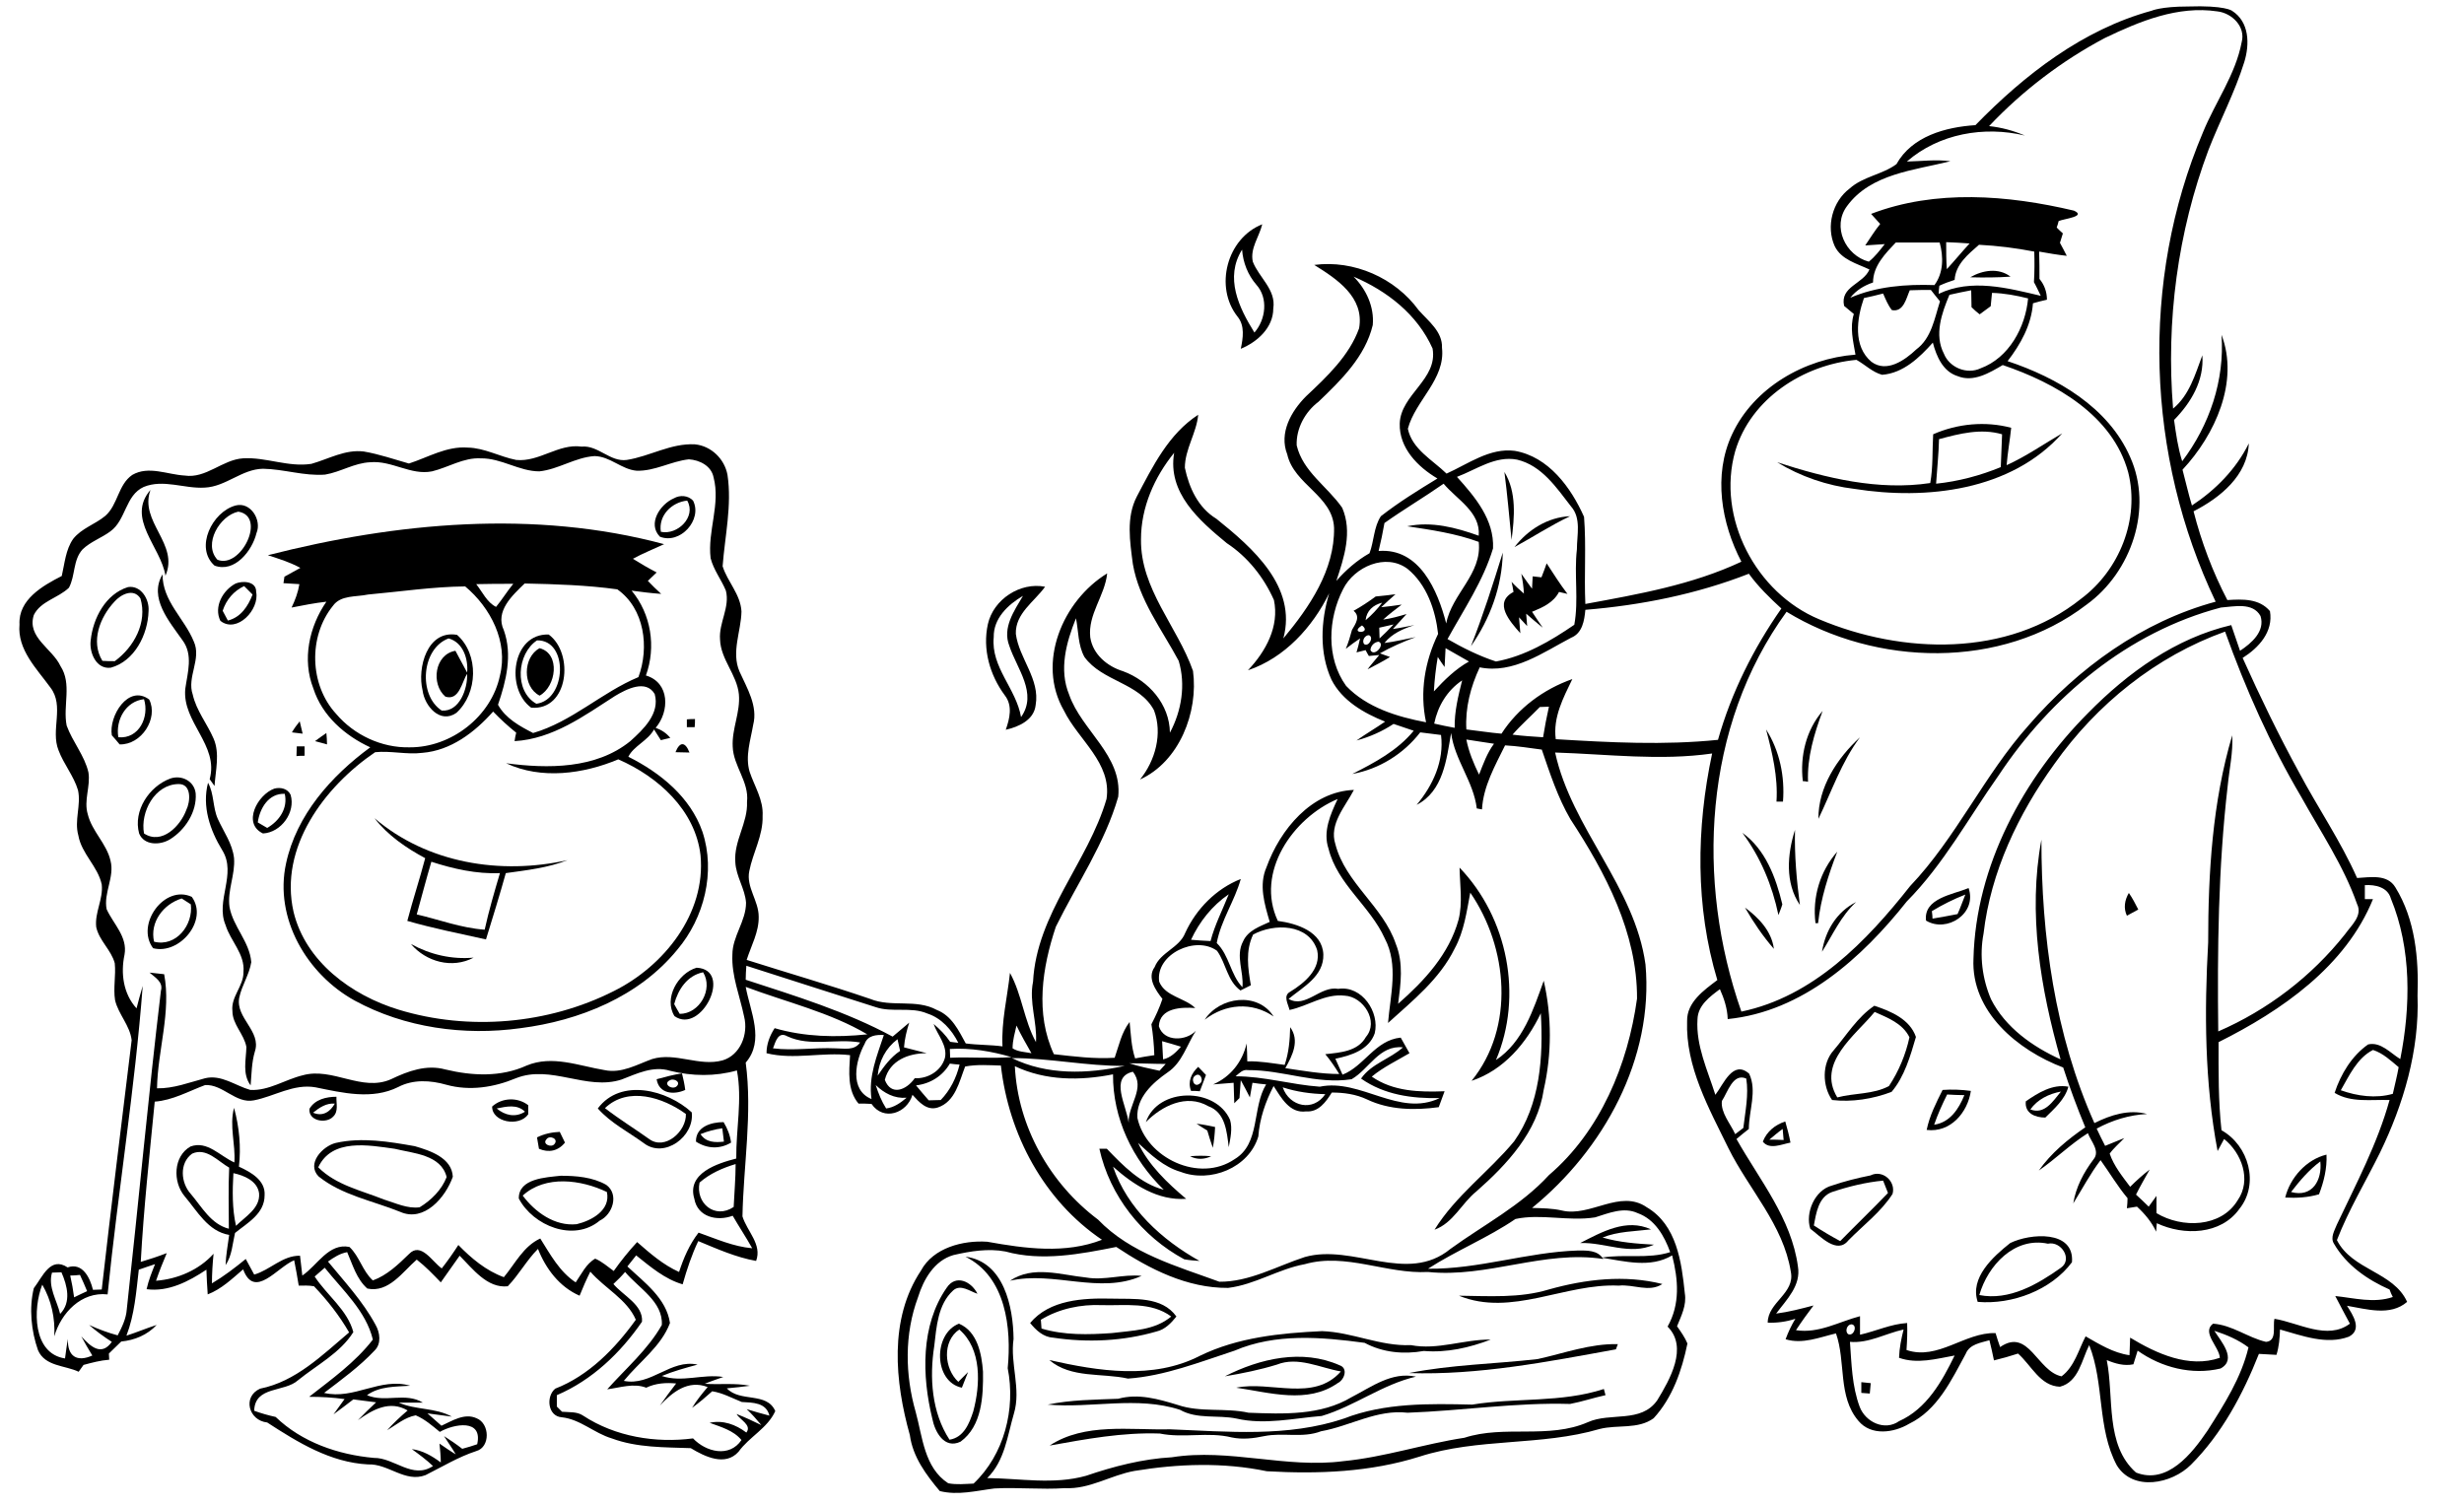 <?xml version="1.0" encoding="utf-8"?>
<!-- Generator: Adobe Illustrator 21.0.2, SVG Export Plug-In . SVG Version: 6.00 Build 0)  -->
<svg version="1.2" baseProfile="tiny" id="Layer_1" xmlns="http://www.w3.org/2000/svg" xmlns:xlink="http://www.w3.org/1999/xlink"
	 x="0px" y="0px" viewBox="0 0 758 463" overflow="scroll" xml:space="preserve">
<path fill="none" d="M44.3,215.1c-5.6,0.7-8.9,6.4-7.9,11.7C42.8,227.4,46,220.5,44.3,215.1z"/>
<path fill="none" d="M292.2,322.7c0,0.7,0.1,2,0.1,2.7c6.3-0.3,12.6,0.3,18.9-0.1C305,323.4,298.6,322.3,292.2,322.7z"/>
<path fill="none" d="M57.4,249.3c1.3-2.7,1.7-8.1-2.4-8c-7.3,0.1-11.8,8.5-10.6,15.2C49.8,260,55.5,254.1,57.4,249.3z"/>
<path fill="none" d="M79.3,253c0.7,0.4,2.2,1.3,2.9,1.7c3.8-2.1,6.4-6,5.3-10.5C82.6,243.9,79.9,248.7,79.3,253z"/>
<path fill="none" d="M55.9,276.3c-5.6,1.8-9.9,7.3-8.5,13.3c6.8,1.8,12.1-5.2,11.3-11.5C58,277.7,56.6,276.8,55.9,276.3z"/>
<path fill="none" d="M73.3,157.4c-5.7,1.3-10.9,10-6.4,14.8C74.1,175.1,82.1,158.7,73.3,157.4z"/>
<path fill="none" d="M43.1,184.1c-2.1-3.2-6-1.2-8,1c-4.4,4.7-7.4,12.2-3.7,18.2c1,0,2.9,0.1,3.8,0.1
	C41.2,199.1,45.4,191.5,43.1,184.1z"/>
<path fill="none" d="M160.9,367.8c3.8,5.1,9.9,9.6,16.6,8.8c4.6-1.1,10.5-4.3,9.4-9.9C178.9,362.9,167.8,361.4,160.9,367.8z"/>
<path fill="none" d="M152.8,341c2.6,2.1,5.7,2.9,8.7,1C159.1,339.5,155.7,340.4,152.8,341z"/>
<path fill="none" d="M211.4,154c-4.8,0.5-8.9,4.6-8.1,9.6C208.5,164.7,214.3,159.1,211.4,154z"/>
<path fill="none" d="M165,216.4c9.3-1.2,9.9-19.6,0.2-19.5C159,201.1,158.1,212.6,165,216.4z M166,199.5c6.5,1.6,5.1,11.8,0,14.6
	C160.7,211.3,160.8,202.2,166,199.5z"/>
<path fill="none" d="M170.6,351.9c1.3-1.6-1.6-2.8-2.5-1.4C166.7,352,169.7,353.2,170.6,351.9z"/>
<path fill="none" d="M225.7,371.3c0.3-4.4,0.7-8.8,0.6-13.2c-4,1.2-7.9,2.9-11.1,5.7C213.8,370.2,219.9,375.3,225.7,371.3z"/>
<path fill="none" d="M186.1,341c4.4,3.4,9.1,6.3,13.6,9.5c5,3.5,11.5-2.4,11.3-7.7C204,337.6,193.2,334.2,186.1,341z"/>
<path fill="none" d="M213.6,368.6c-2.4-7.8,7.1-10.8,12.9-12.4c-0.1-9,1.9-18.1,0.2-27.1c-6.7,1.9-13.9,1.9-20.6,0.1
	c-5.1-1.7-10.1,0.9-14.9,2.7c-10.9,3.5-21.8-4.7-32.5-0.4c-6.8,2.8-14.3,4-21.4,2c-4.9-1.4-10.2-1.7-14.8,0.7
	c-8,4-17.1,1.9-25.4,0.1c-6.7-1.3-12.6,2.7-19,4c-5.7,1-9.5-5-15-4.7c-5.1,1.9-9.9,4.7-15.5,5.1c-1.6,16.4-3.4,32.8-4.3,49.3
	c2.7-0.8,5.3-1.8,8-2.7c-1.1,2.8-2.3,5.6-3.3,8.5c6.6-0.5,13.2-3.2,17.7-8.3c-0.3,3-0.5,6.1-0.5,9.1c3.7-2.1,7.1-4.8,10.4-7.5
	c0.9,1.6,1.7,3.2,2.6,4.8c5-1.4,8.7-5.9,14.1-5.8c0.3,2,0.5,4.1,0.7,6.1c4.6-3.1,8.2-10.1,14.5-8.8c3.1,2.9,4,7.4,7.2,10.3
	c4.4-1.6,7.8-4.9,11.1-8.1c3.7-3.9,7.2,2.5,10.1,4.4c1.8-2.3,3.5-4.7,5.1-7.2c4,4.1,8.5,7.9,14,9.9c3.5-4.2,6-9.5,11.2-11.9
	c3.1,4.9,5.9,10.2,10.9,13.5c1.8-2.6,3.2-5.7,6-7.3c2.1,0.9,3.8,2.5,5.7,3.8c2.2-3.1,4.6-6.1,7.2-8.9c4,3.4,8.1,7,12.9,9.2
	c1.4-4.3,3.2-8.5,6-12.1c5.4,1.8,10.7,4.3,16.5,4.8c-2-3.5-4.2-6.8-6.1-10.3C220.6,375.6,214.6,374.2,213.6,368.6z M222.6,345.3
	c1.2,1.9,2,4,2.3,6.3c-3.5,2.1-7.4,1.9-10.8-0.3C214,346.6,218.9,345.2,222.6,345.3z M72.4,379.4c-0.8,3.3-0.9,6.9-2.9,9.9
	c0.1-3.1,0.6-6.2,1.1-9.3c-6.5-1.1-9.8-7.3-13.7-11.9c-3.7-4.4-3.5-12.3,1.8-15.3c5.2-1.9,9.1,3,13.5,4.9c0.4-5.6-1.6-11.3-0.1-16.8
	c1.6,5.9,2.1,12,1.5,18.1c3.7,1.8,8.1,4.2,7.9,9C81.4,373.5,76.1,376.3,72.4,379.4z M95.2,341.1c1.7-2.9,5.2-3.7,8.3-3.7
	c-0.1,2,0.7,4.6-1,6.1C100.4,345.8,94.8,344.9,95.2,341.1z M123.2,372.7c-8.4-3.4-17.9-5.1-25.1-10.9c-3.9-3.9,1.2-9.3,5.3-10.3
	c8-1.8,16.3-0.4,24.3,1c4.7,1.4,11.4,3.6,11.7,9.4C137.2,368.3,130.6,376,123.2,372.7z M209.9,330.1c0.4,1.7,0.7,3.4,1,5.1
	c-3.5,1.6-8.2,1.3-8.8-3.4C204.6,331.2,207.2,330.6,209.9,330.1z M172.1,348.1c0.4,0.8,1.2,2.5,1.6,3.3c-2.1,2.6-5,3.3-8,1.9
	c-0.2-1.2-0.4-2.4-0.6-3.5C167.3,348.7,169.7,348.2,172.1,348.1z M151.4,340.4c3-2.8,7.8-2.9,11.1-0.4c0,0.7,0,2.1,0,2.8
	C159.7,346.8,151.3,345.2,151.4,340.4z M184.5,375.5c-8,6.6-20.5,1.5-24.9-6.8c-0.1-6.2,8.4-6.4,12.9-7c4.8,0,9.9,0.4,14,2.8
	C190.5,367.4,188.5,373.6,184.5,375.5z M198.1,351.7c-4.8-3.5-10.2-6.2-14.2-10.7c7.1-9.5,21.4-5.8,29,1.2
	C213.8,349.6,204.5,356.5,198.1,351.7z"/>
<path fill="none" d="M281.8,333.9c1.3,1.5,2.5,3.1,3.9,4.6c0.9,0,2.8-0.1,3.7-0.1c2.9-3,4.9-6.8,5.8-10.9c-0.8-0.1-2.3-0.3-3-0.3
	C290,331,286.2,333.4,281.8,333.9z"/>
<path fill="none" d="M225.4,294c0-5.7,4.2-10.3,4.2-16c-0.3-4.4-3.1-8.1-3.3-12.5c-0.4-6.5,3.9-12.1,3.6-18.5c0.6-6.1-4.2-11-4.4-17
	c-0.4-5.5,2.4-10.6,1.9-16.1c-0.6-6.1-5.6-10.7-5.8-16.9c-0.4-5.1,3.1-9.9,1.8-15c-1.4-3.4-3.8-6.4-4.7-10c-1-8.3,3.1-16.6,0.9-24.9
	c-0.7-3.5-4.3-5.3-7.6-5.5c-5.5,0.6-10.5,3.7-16.1,3.5c-4.6-0.4-8.2-4.4-12.9-4.5c-5.9,0.4-11.1,4.1-17,4.7c-6.3,0-11.7-4.1-18-4
	c-5.3-0.3-10,2.8-15,4c-6.6,1.3-12.5-3.4-19-2.8c-4.9,0.2-9.1,3-13.9,3.8c-6.4,0.5-12.7-1.7-19.1-1.8c-6.5,0.1-11.5,5.5-17.9,5.8
	c-6.2,0.4-12.7-2.6-18.8-0.2c-5.8,2.6-5.4,10.3-10.3,13.7c-2.7,2.1-6.1,3.2-8.5,5.5c-3,3.3-2.2,8.1-4.2,11.8
	c-3.3,3.1-8.7,4.1-10.8,8.4c-2.1,6.9,5.7,10.3,8.2,15.7c3.5,5.6,0.7,12.3,1.9,18.3c1.8,5,5.4,9.2,6.7,14.4c0.7,4.3-1.5,8.6-0.2,12.9
	c1.3,5.3,5.7,9,7,14.3c1.3,5-2.2,9.9-1.2,14.9c2,4.6,6.4,8.5,5.5,14c-1.3,5.8-0.4,12.1,3.7,16.5c0.6-2.3,1.2-4.6,1.9-6.9
	c-2.4,31.8-7.6,63.2-10.8,94.9c-8.1-1-14.3,5.7-16.4,12.9c0.4-5.6-0.9-11.1-3.7-15.9c-2.9,7.4-3,21.1,7,22.7c0.3-2,0.5-4,0.9-6
	c-0.2,5.4,2.8,7.2,7.5,5.1c-1.2-2-2.3-3.9-3.4-5.9c2.8,3.1,6.1,6.1,9.4,1.7c-2.5-1.5-4.8-3.2-7-5.2c2.9,1.2,5.8,2.4,8.8,3.2
	c1.3-2.5,2.5-5.1,2.8-8c3.6-32.7,6.5-65.4,10.5-98c0.7-2.7-1.8-4.1-3.5-5.6c1.5,0.2,3,0.3,4.5,0.5c2.2,11.6-1.9,23.4-2.2,35.1
	c5.1,0.1,9.9-1.8,14.8-3.1c5-1.2,9.4,2.3,13.9,3.6c5.7,0.3,10.7-3.2,16.1-4.5c9.1-2.6,18.2,5.2,27.2,1.2c5.1-2.5,10.9-4.7,16.7-3
	c8.2,2,17.1,2.4,25-1.2c7.9-3.3,16.1,0,24,1.4c5.2,1.1,9.9-1.7,14.6-3.4c7.2-2.2,14.5,2.4,21.7,0.4c5.4-1.6,8.1-8,6.7-13.3
	C227.6,306.7,225,300.5,225.4,294z M207.3,153.3c1.9-1.1,4.3-0.9,5.9,0.7c3,5.9-4,13.6-10.2,11.1
	C199.1,161.1,203.1,155.1,207.3,153.3z M211.3,223.7c0-0.6,0-1.8,0-2.4c0.6,0,1.8,0,2.5-0.1c0,0.6,0,1.9,0,2.5
	C213.2,223.7,212,223.7,211.3,223.7z M212,231.4c-1.4,0-2.9,0-4.3-0.1C209.1,228.1,210.8,228.1,212,231.4z M72.5,155.5
	c4.6-1.2,8.1,4.5,6.4,8.5c-1.3,5.4-6.7,12.4-12.9,10C59.8,168.5,65.3,157.4,72.5,155.5z M67.8,191c-2.1-4.3,0.7-9.4,4.7-11.5
	c2.3-0.9,6.4-0.7,6.3,2.6C79.9,187.5,73,195.1,67.8,191z M46.3,150.7c-3.6,9.8,8.9,16.5,4.6,26.4C49.5,168.2,38.6,159.5,46.3,150.7z
	 M34,205.4c-4.4,0.6-6.7-4.7-6.2-8.4c0.7-6.8,4.6-14.3,11.5-16.4c4-0.5,6.6,3.8,6.3,7.4C45.5,195.2,41.4,203.4,34,205.4z M36.8,229
	c-0.8-0.9-1.6-1.8-2.4-2.8c-1-6,5.1-15.8,11.5-11C48.8,221,43.5,229.2,36.8,229z M42.7,256.3c-1.9-7,3.1-14.5,9.6-16.9
	c3.5-1.2,7.3,0.8,7.8,4.6c0.5,5.7-3.1,11.2-7.9,14.1C49.2,260.1,44.3,260.1,42.7,256.3z M47.1,291.7C41.6,284.4,50.6,272,59,276
	C64.2,283.1,55.3,293.8,47.1,291.7z M56.9,212c0.7-5,2.6-10.6-0.9-15c-4-5.7-10.4-13.1-6.1-20.2c0,8.2,6.7,13.5,9.6,20.6
	c2.5,5.4-2.2,10.9-0.3,16.4c1.1,4.9,4.4,9,6.4,13.5c2,4.6,0.7,9.8,0.3,14.6c-0.5-0.7-1-1.4-1.5-2.1C67.4,229.2,56,222.2,56.9,212z
	 M78.3,323.5c-0.9,3.4-1,6.9-1.3,10.4c-2.6-3.5-1.4-7.8-1.3-11.8c-0.7-4-4.3-6.9-4.3-11.1c-0.4-4.4,3.5-7.7,3.4-12
	c0.5-5.5-4-9.5-5.5-14.4c-3.1-7.5,3.5-15.7-1-23c-3.9-6.2-6.3-13.5-4.4-20.8c1.9,3.5,1.4,7.6,3,11.1c1.8,4,4.5,7.6,5,12.1
	c0.4,5.1-2.1,9.9-1.4,15c1.1,6.1,6.2,10.7,6.7,17c-0.6,3.8-2.9,7.1-3.7,10.9C72.4,313.2,80.5,317.2,78.3,323.5z M80.9,256.4
	c-6.5-3.1-1.6-12,3.5-13.8c1.9-0.5,4.1,0,5,1.9C91,249.9,86.5,256.1,80.9,256.4z M160,316.4c-17.3,2.4-35.6-0.1-51-8.5
	c-14.7-8.1-24.8-25.3-21.1-42.2c3.3-14.9,13.9-27,25.9-35.7c-7.8-3.6-14.8-9.8-17.5-18.1c-3.5-8.9-1.3-19,4-26.7
	c-3.6,0.4-7.2,1.1-10.7,1.8c1.1-2.3,2-4.7,2.4-7.2c-1.6-0.1-3.3-0.2-4.9-0.3c0.1-0.5,0.2-1.5,0.3-2c1.7-0.9,3.3-1.8,4.9-2.7
	c-3.2-1.7-6.6-2.8-10-3.9c39.6-10.1,82-14.1,121.9-3.4c-3.2,1.5-6.5,2.8-9.6,4.5c2.3,1.5,4.8,2.9,7.3,4.2c-0.9,0.9-1.8,1.7-2.7,2.6
	c1.4,1.3,2.8,2.6,4.1,4c-3.1-0.3-6.1-0.6-9.1-1c6,7.2,7.6,17.3,4.4,26.1c7.3,2.1,7.2,11,3,16.1c1.8,0.6,3.4,1.6,4.5,3.1
	c-0.7,0.2-2.2,0.5-2.9,0.7c-0.7-1.1-1.4-2.2-2.1-3.3c-1.9,3.5-6.3,5.1-7.9,8.4c9.8,4.9,19.1,12.4,22.8,23.1
	c4.1,12.4,0.6,26.6-7.8,36.4C196.5,306.7,178.1,314.1,160,316.4z M89.8,225.3c0.8-1.2,1.6-2.3,2.4-3.5c0.3,1.3,0.6,2.5,0.9,3.8
	C92.2,225.5,90.6,225.4,89.8,225.3z M93.7,229.6c0,1,0,1.9,0,2.9c-0.6,0-1.9,0-2.5,0c0-1,0.1-2,0.1-3
	C91.9,229.6,93.1,229.6,93.7,229.6z M96.9,228c1.2-0.9,2.3-1.7,3.5-2.5c0,0.9,0.1,2.6,0.2,3.5C99.3,228.7,98.1,228.4,96.9,228z
	 M207.5,312.5c-3.4-5.4,1-13.2,6.8-14.9C225.7,298.3,215.7,318.4,207.5,312.5z"/>
<path fill="none" d="M155,193.8c2.8,7.6,0.8,15.6-1.8,22.9c2.3,4.2,6.6,6.7,10.8,8.7c12-3.5,21.1-12.5,32.4-17.3
	c3.5-9.1,2-21.1-6.5-27c-9.4-1.3-19-1.6-28.5-1.8C157.7,183.1,152.2,188,155,193.8z M168.8,195.3c7.9,5.7,6.1,23.4-5.4,22.5
	C155.4,211.9,157.5,194.8,168.8,195.3z"/>
<path fill="none" d="M264.6,320.7c-7.4-1.3-15.3,1.4-22.4-1.9c-2.9-1.6-3.6,1.6-4.4,3.7c6.4,0.7,12.8-0.4,19.2,0
	C259.7,322.5,262.8,323.3,264.6,320.7z"/>
<path fill="none" d="M266,321.1c-2.8,5.2-4.8,14.2,2.1,17c-1-7,1.7-13.3,3.9-19.8C269.6,318.2,266.9,318.5,266,321.1z"/>
<path fill="none" d="M208.3,334c0.9-1.4-1.3-2.2-2.3-1.6C203.6,333.5,207.2,335.7,208.3,334z"/>
<path fill="none" d="M269.4,333.8c0.8,2.5,1.8,4.9,3.2,7.2c2.4-0.3,4.4-1.8,6.3-3.3C275.2,338.1,272,336.3,269.4,333.8z"/>
<path fill="none" d="M290.5,325.4c0.8-3.8-2.3-7-3.5-10.4c2,1.6,3.7,3.4,5.1,5.5c0.6,0.1,1.9,0.2,2.5,0.3c-1.9-4-5.1-7.6-9.5-9
	c-5.1-2.1-10.8-0.1-16-2c-13.2-4.2-26.4-8.5-39.7-12.7c-0.1,1.4-0.1,2.9-0.2,4.3c15.3,5.1,31,9.8,45.2,17.5c1.8-1.4,3.4-2.8,5.1-4.3
	c-0.8,2.5-1.4,5-1.6,7.6c2.4,0.5,4.7,1.1,7,1.8c-5.6,0-11.5,2.1-12.9,8.2c2,5,6.7,3.2,9-0.4C285.3,332,289.4,329.5,290.5,325.4z"/>
<path fill="none" d="M276.9,323.3c-0.3-1.2-0.5-2.4-0.8-3.6c-3.6,2.7-5.8,6.7-6.2,11.2C271.9,328,274,325.2,276.9,323.3z"/>
<path fill="none" d="M135.9,218.6c5.5,0.4,8-6.7,7.8-11.3c-1.7,2.5-2.5,8.4-6.7,7c-4.5-3.8-3.3-13,3.1-14.1c1.2,2.2,2.4,4.4,3.6,6.7
	c0.4-4.1-1.2-9.3-5.7-10.5C129.6,199.5,128.6,213.9,135.9,218.6z"/>
<path fill="none" d="M126,229.8c12.8,0.2,25.2-9.4,27.8-22.1c2.6-10.3-2.9-20.9-10.7-27.4c-10,0.1-20,1.6-29.9,2.5
	c-3.6,0.8-8.3,0.1-10.8,3.5c-7.7,9.4-7.3,24.2,1,33.2C108.9,226.1,117.4,230.1,126,229.8z M140.6,195.3c6.8,6.1,6.4,18-0.2,24
	c-5,3.5-9.8-2.1-10.4-6.9C128.3,205.5,131.4,193.6,140.6,195.3z"/>
<path fill="none" d="M152.6,186.7c1.9-2.3,3.5-4.8,5.3-7.1c-3.8,0.1-7.6,0.1-11.4,0.1C148.4,182.1,149.8,185.3,152.6,186.7z"/>
<path fill="none" d="M132.6,265.1c-1.6,5.4-3,10.8-4.5,16.2c7,1.7,13.8,4.2,20.9,4.7c1.3-5.9,3-11.6,4.6-17.4
	C146.5,268.9,139.4,267.3,132.6,265.1z"/>
<path fill="none" d="M207.4,308.9c0.4,0.8,1.3,2.2,1.7,3c6.1,0,10.4-7.6,7.2-12.8C211.4,300.1,208.6,304.4,207.4,308.9z"/>
<path fill="none" d="M215.5,263c-1.5-13.9-13.1-24.2-25.3-29.5c-10.7,4.6-23.7,6.4-34.5,1.2c12.9,1.8,27.6,1.9,38.2-6.8
	c4-3.6,9.2-8.5,7.5-14.5c-2.8-4.6-8.8-1.5-12.2,0.6c-9.6,6-19.2,13.2-30.9,13.9c0.2-0.9,0.4-1.7,0.5-2.6c-2.5-2-4.9-4.2-7.1-6.5
	c-5.6,6.4-13,12-21.8,12.7c-4.8,0.7-9.7-0.6-14.5-0.2c-15.6,10.6-29.7,29.2-25.1,49.1c3.6,15.4,17.9,25.7,32.3,30.1
	c21.6,6.6,46,4.6,66.2-5.7C204.3,297.2,217.2,281,215.5,263z M126.4,290.4c5.9,3.3,12.5,4.8,19.3,4.2
	C139.1,298.1,131.2,295.9,126.4,290.4z M155.6,268.7c-1.9,6.9-4,13.7-6.1,20.4c-8.1-1.9-16.2-3.4-24.2-5.7
	c1.8-6.5,3.9-12.8,5.5-19.3c-5.9-3.1-11.5-7-15.6-12.3c16.3,13.8,38.8,17.4,59.4,13C168.5,267.1,162,267.8,155.6,268.7z"/>
<path fill="none" d="M68.5,187.9c0.4,0.7,1.2,2.2,1.6,3c4-0.9,6.2-4.4,7.6-8c-0.9-0.9-1.8-1.8-2.6-2.6
	C71.8,181.8,69.6,184.5,68.5,187.9z"/>
<path fill="none" d="M587.4,89.4c-1.2,2.4-1.9,6.8-5.5,6.1c-1.1-1.6-1.9-3.4-2.7-5.1c-2,0.5-3.9,0.9-5.9,1.4
	c-2.2,6.3-3.3,14.8,2.3,19.6c4.7,3.5,10.3-0.5,13.8-3.8c4.6-3.5,5.5-9.5,7.2-14.7c-1-1.2-1.9-2.3-2.8-3.5
	C591.7,89.3,589.6,89.4,587.4,89.4z"/>
<path fill="none" d="M559.6,190.5c25.6,10.9,58,11.8,80.6-6.3c11.8-8.8,18.1-24.5,14.5-38.9c-4.9-17.6-22.4-27.5-38.6-33
	c-4.1,2.5-9,5.4-13.9,3.4c-4.5-1.4-6.5-6.1-7.6-10.3c-4,4.6-9.1,9.4-15.6,9.9c-3-0.9-5.2-3.2-7.9-4.6c-16.3,1.6-32.5,11.9-37.3,28.1
	C528,159.3,540.2,182.4,559.6,190.5z M593.8,148.6c0.9-4.9,0.7-10,0.9-15c7.5-3.3,16-4.1,24-2c-0.4,3.8-1.1,7.6-1.4,11.5
	c6-2.7,11.4-6.5,17.1-9.8c-15.7,17.7-41.8,20.6-64,17.1c-8.4-1-16.5-3.8-23.8-8.2C561.7,147.1,577.9,151,593.8,148.6z"/>
<path fill="none" d="M615.9,133.6c-6.5-1.9-13.1-0.2-19.4,1.5c-0.1,4.6-0.6,9.1-0.9,13.7c6.8-0.7,13.5-2.5,19.9-5.1
	C615.6,140.3,615.8,137,615.9,133.6z"/>
<path fill="none" d="M459.2,168.7c-3,10.1-9,18.8-14,27.9c4.7,2.7,9.7,5.2,14.9,6.9c8.8-1.7,16.8-6.3,24.1-11.3
	c1.4-7.6-0.1-15.5,0.8-23.2c0-4.4,1.4-9.6-1.8-13.2c-4.4-5.8-9-12.6-16.6-14.4c-6.7-1.3-12.5,3.1-18.5,5.2
	C453.7,152.8,459.6,159.8,459.2,168.7z M482.9,158.8c-5.9,2.8-11.4,6.4-17.1,9.5C470,163,476.1,159.1,482.9,158.8z M465,166.1
	c-0.7-7-1.3-14-2.2-20.9C466.6,151.4,465.9,159.1,465,166.1z M465.7,182.2c-0.2-0.8-0.5-2.3-0.6-3.1c1.2,1.3,2.4,2.4,3.8,3.6
	c-0.2-2-0.4-4.1-0.8-6.1c1,1.6,2.2,3.1,3.3,4.6c0-1,0.2-2.9,0.2-3.8c0.7,0.1,2,0.2,2.7,0.3c0.5-1.4,1-2.8,1.6-4.3
	c2,3.2,4.1,6.4,6.4,9.4c-0.9-0.2-1.7-0.4-2.6-0.6c-1.6,3.3-5.1,4.8-8.3,6.1c1.1,1.6,2.2,3.2,3.3,4.9c-1.8-1.4-3.4-2.9-5.1-4.3
	c0.1,1,0.2,2.9,0.3,3.8c-0.8-0.9-1.7-1.8-2.5-2.7c0.2,1.6,0.3,3.3,0.5,5C464.6,191.3,459.4,185.5,465.7,182.2z M452.5,198.8
	c3.8-9.4,6.8-19.1,9.8-28.8C462.1,180.3,458.4,190.4,452.5,198.8z"/>
<path fill="none" d="M444.8,199.3c-0.1,1.9-0.2,3.8-0.3,5.8c-0.5-0.8-1.5-2.3-2.1-3.1c-0.6,3.5-1.1,7.1-1.2,10.6
	c3.2-3.5,6.7-6.8,10.9-9.3C449.6,202,447.2,200.7,444.8,199.3z"/>
<path fill="none" d="M424.1,169.5c12.6-0.9,18.3,12.2,20.8,22.3c1.7-9.1,11.1-15.3,10-25.1c-7-2.7-14.5-3.7-22-4.8
	c7.5-1.6,14.9,0.4,22,2.9c0.6-7.3-6.7-11.1-10.8-16c-5.9,4.2-12.2,7.9-18.2,12.1C425.4,163.7,424.8,166.6,424.1,169.5z"/>
<path fill="none" d="M447.5,223.9c-0.1-5,1.1-9.8,2.3-14.6c-4.6,3.1-7.5,7.9-8.6,13.3C443.3,223.1,445.4,223.5,447.5,223.9z"/>
<path fill="none" d="M609.3,113.4c8.7-3.2,13.9-12.6,14.6-21.5c-3.7-0.9-7.4-1.6-11.1-1.7c-0.1,1.4-0.3,2.7-0.4,4.1
	c-1.1,0.8-2.3,1.6-3.4,2.5c-0.8-0.8-1.6-1.5-2.5-2.2c0-1.7-0.1-3.4-0.1-5.2c-2.3,0.5-4.5,0.9-6.7,1.4c-2.4,5.7-4.7,12.3-1.7,18.2
	C599.7,113.2,605.1,115.4,609.3,113.4z"/>
<path fill="none" d="M310.5,198.6c-2.2-5.6,1.5-10.8,4.2-15.4c-4.6,2.7-9.1,6.9-9,12.7c-0.9,9.3,6.9,15.8,8.4,24.5
	C319.3,213.2,312.8,205.6,310.5,198.6z"/>
<path fill="none" d="M386.5,87.5c-2.6-3-4.1-6.8-4.4-10.8c-5.4,8.6-1,17.8,3.8,25.4C389.3,98.2,390.2,91.7,386.5,87.5z"/>
<path fill="none" d="M595.1,87.6c2.8-3.8,2.8-8.7,1.6-13.1c-4.5,0-9,0-13.5,0c-3.3,3.5-7.1,7.2-7,12.3c-2.7,0.9-5.2,2.4-7,4.7
	C577.3,88.1,586.3,87.4,595.1,87.6z"/>
<path fill="none" d="M598.7,74.5c0,2.8,0.1,5.5,0.2,8.3c2.4-2.6,4.6-5.3,7-7.9C603.5,74.8,601,74.6,598.7,74.5z"/>
<path fill="none" d="M424.1,197.4c-1.3,0.2-2.5,1.3-2.5,2.6C422.7,202.3,426.3,198.2,424.1,197.4z"/>
<path fill="none" d="M596.4,90.3c9.9-4.8,21.2-1.7,31.4,0.6c-0.7-1.4-1.4-2.9-2.1-4.2c0.2-3.1,0.3-6.2,0.1-9.4
	c-5.6-1.1-11.3-1.8-17-2.1c-3.3,3-7.2,6-7.5,10.8c-1.6,0.5-3.1,1.1-4.7,1.7C596.5,88.4,596.4,89.7,596.4,90.3z M618.5,85.1
	c-4.1,0.2-8.3,0.3-12.4,0.2C609.8,83.1,614.7,82.3,618.5,85.1z"/>
<path fill="none" d="M222.7,351.2c-0.1-1.4-0.3-2.7-0.5-4.1c-2.3,0.3-4.6,1-6.7,1.8C217.2,351.5,220,351.5,222.7,351.2z"/>
<path fill="none" d="M121.4,353.3c-7.9-1-19.3-3.3-23.5,5.7c5.4,5.5,13.2,7.2,20.2,9.9c3.6,1.2,7.2,2.9,11,2.4
	c3.6-2.2,6.9-5.4,8.4-9.4C135.8,355.1,127.1,354.7,121.4,353.3z"/>
<path fill="none" d="M188.8,395c2.9,3.6,9.2,6.4,8.8,11.6c-6.6,9.6-15.4,18-26.2,22.6c0,1.2,0,2.3,0,3.5c0.4,0.4,1.2,1.2,1.6,1.6
	c2.2,0.3,4.6,0,6.5,1.2c9.8,6.5,22.2,8.5,33.8,7c4,4.2,11.2,6,14.9,0.5c-2.5-3-6.3-4-9.8-5.3c4.2-0.9,8.1,0.5,11.3,3
	c1.9-2.3-2-3.9-3-5.7c2.6,1,5.1,2.2,7.6,3.4c-1.4-1.7-2.9-3.3-4.5-4.9c2.3,0.8,4.6,1.5,7,2c-1-4.1-5.2-4-8.5-4.2
	c-3-1.2-5.8-2.8-9.1-3.3c-2,1.8-4,3.5-6.2,5.1c1.4-2.3,3.1-4.3,4.8-6.4c-6-2.3-10.9,1.5-14.7,5.7c1.6-2.3,3.3-4.6,5-6.8
	c-3.1-0.3-6.3-0.1-9.2,1.3c-3.9-1.6-8.1,0-12,0.5c5.7-6.5,12.6-12.3,16.8-19.8c0.4-7.2-7.2-11.3-11.2-16.3
	C191.3,392.5,190.1,393.8,188.8,395z"/>
<path fill="none" d="M18.9,391.4c-0.7,0-2.2,0.1-2.9,0.1c-1.3,4.4,1.5,8.5,2.5,12.7C22,400.6,20.7,395.5,18.9,391.4z"/>
<path fill="none" d="M96.9,392.8c3.7,5.8,10.1,10.3,11.9,17.1c-4,6.5-11.2,10.1-17,14.8c-4.2,3.9-13.3,1.8-13.5,9.4
	c2.2,0.7,4.4,1.4,6.6,1.9c8,7.8,19.2,11.5,30.2,12.6c6.4-0.1,11.9,6.7,18.2,2.5c-2-1.9-4.3-3.6-6.5-5.2c3.4,0.4,6.2,2.2,8.9,4.1
	c0-2-0.2-3.9-0.4-5.8c1.6,1.2,3.3,2.3,5,3.3c-1.1-1.9-2.4-3.8-3.6-5.6c1.9,1.2,3.8,2.5,5.6,3.9c1.5-0.5,3.1-0.9,4.6-1.4
	c1.8-7.9-7.1-6.4-11.5-3.8c-2.3-1.9-4.6-4-7.4-5.1c-3.3,0.6-5.9,2.9-8.8,4.6c2-2.2,4.1-4.2,6.3-6.1c-5.5-3.2-10.7-0.2-15.3,3
	c1.8-2,3.6-3.8,5.6-5.5c-2.3-0.3-4.7-0.6-7-0.9c-2,1.6-4.1,3.1-6.1,4.6c1.1-1.6,2.3-3.2,3.4-4.7c-3.6-0.5-7.3-0.7-10.9-0.7
	c6.9-5.4,14.2-10.6,19.6-17.6c-2.1-8.8-9.3-15.1-14.7-22C98.9,391,97.9,391.9,96.9,392.8z"/>
<path fill="none" d="M59.1,354.8c-4,2.9-3.5,9.1-0.4,12.4c3.5,4,6.2,9.3,11.7,10.7c0-6.3-0.3-12.6,0.1-18.8
	C67,357.2,63.4,352.8,59.1,354.8z"/>
<path fill="none" d="M103.1,339.5c-2.6-0.2-4.8,1.2-6.7,2.8C99.3,343.6,101.6,342,103.1,339.5z"/>
<path fill="none" d="M71.8,360.9c-0.3,5.4-0.3,10.9,0.8,16.2c2.8-2.8,7.5-5.4,7-9.9C79.2,363.4,75.1,361.6,71.8,360.9z"/>
<path fill="none" d="M438.7,222.1c-2-9.3-0.3-18.7,3.7-27.2c-0.8-7.3-3.6-15.2-9.4-20c-6.7-5-16.3-0.6-19.8,6.2
	c-4.6,9.1-5.3,21.2,0.9,29.7C420.5,217.6,429.8,220.4,438.7,222.1z M416,193.9c1.1-1.8,2.7-4.1,0.5-5.9c2.4-1.3,4.6-2.8,6.8-4.4
	c2-0.2,4.1-0.4,6.1-0.7c-1.5,1.3-3,2.6-4.4,4c2.1-0.2,4.2-0.5,6.3-0.8c-2,1.4-3.9,2.9-5.7,4.6c2.5-0.3,4.8-1,7.2-1.7
	c-1.4,1.5-2.8,3-4.2,4.6c2.2-0.3,4.4-0.8,6.6-1.2c-3.4,1.2-6.8,2.6-9.2,5.5c3.2-0.4,6.4-1.2,9.6-1.8c-3.8,1.4-7.5,2.9-11,5
	c0.8,0.3,2.3,0.8,3.1,1.1c-2.3,1.3-4.6,2.6-6.9,3.8c1.2-1.5,2.4-2.9,3.6-4.4c-0.8,0.1-2.4,0.2-3.2,0.3c-0.3-0.5-0.7-1.4-1-1.8
	c-0.9,0.2-1.9,0.5-2.8,0.7c0.4-1.4,0.8-2.8,1.2-4.2c-1.5,1-3,2.1-4.4,3.2C414.9,197.8,415.5,195.8,416,193.9z"/>
<path fill="none" d="M419.6,198.1c1.4,1.1,3.2-2.1,1.5-2.7C419.9,195.4,418.9,197,419.6,198.1z"/>
<path fill="none" d="M419,192.4C414.7,195.1,422.3,195,419,192.4L419,192.4z"/>
<path fill="none" d="M425.2,185.4c-2.7,0.7-4.8,2.5-5.1,5.4C422,189.2,423.7,187.4,425.2,185.4z"/>
<path fill="none" d="M312.7,315.5c-0.5,2.3-1.2,4.6-1.2,7c1.7,1.1,3.8,1.2,5.8,1.5C315.7,321.2,314.1,318.3,312.7,315.5z"/>
<path fill="none" d="M424.4,196.4c1.5-1.4,2.9-2.9,4.3-4.3c-1.5,0.3-2.9,0.7-4.4,1C424.3,193.9,424.4,195.6,424.4,196.4z"/>
<path fill="none" d="M26.9,397.2c-0.7-1.7-1.5-3.4-2.2-5c-1,0.1-2,0.2-3,0.2c0.4,2.2,0.8,4.5,1.2,6.7
	C24.2,398.5,25.5,397.9,26.9,397.2z"/>
<path fill="none" d="M411,178.6c3-3.3,6.3-6.4,10.2-8.5c1.3-3.7,1.3-8.1,3.5-11.4c5.5-4.3,11.5-7.9,17.4-11.6
	c-6.1-3.6-11.8-9.3-11.6-16.9c0.3-9,11.8-13.6,10.1-23.1c-4.7-10.5-14-17.6-24.3-22.1c3.9,3.9,6.5,9.3,5.9,14.9
	c-2.2,9.7-9.8,16.9-16.7,23.6c-4.1,3.1-6.9,8.2-6.7,13.4c2,8.1,9.4,12.6,13.9,19.2C416.1,163.5,413.4,171.4,411,178.6z"/>
<path fill="none" d="M720.1,335.4c5.1,1.8,10.7,2.7,16,1.1c0.5-2.7,1.2-5.4,1.8-8.2c-2.4-2-4.8-4.3-7.9-5.3
	C725.2,325.5,722.7,330.9,720.1,335.4z"/>
<path fill="none" d="M632,235c-11.1,15.4-19.6,33.2-21.8,52.2c-1.2,6.8-0.4,13.9,2.3,20.2c4.4,8.7,12.7,14.6,21.4,18.5
	c-6.1-21.9-10.1-45-5.9-67.6c-0.1,29.8,4,59.9,16.2,87.3c5-2.6,10.6-4.3,16.2-2.8c-5.5,0.3-10.7,1.9-15.5,4.5
	c0.8,1.8,1.7,3.5,2.6,5.3c2-0.9,3.9-1.7,5.9-2.4c-1.5,1.6-3.2,3-4.5,4.8c1.3,3.8,3.9,7,6.3,10.2c1.9-1.9,3.8-3.7,6-5.3
	c-1.4,2.6-2.9,5.1-4.2,7.7c1.3,1.2,2.6,2.5,3.9,3.7c0.8-1.1,1.5-2.2,2.4-3.3c0,1.8,0,3.6,0,5.3c7.9,4.7,19.9,4.5,25-4
	c4.3-6.2,1.3-14.4-4.2-18.8c-0.7,1.2-1.3,2.5-2,3.7c-4-21.1-4.1-42.8-2.9-64.2c0-21.4,1.3-43.1,7.4-63.7c0.3,5.2-0.8,10.4-1.4,15.6
	c-2.9,25-3.2,50.3-2.9,75.5c15.2-6.6,28.7-16.9,39-29.9c1.9-2.7,5.5-5.6,3.7-9.3c-4.1-11.8-11.1-22.2-17.2-33
	c-9.5-16.1-17.1-33.2-23.5-50.8C663.2,201.9,644.9,216.6,632,235z M654.3,281.7c-1-2.4-0.7-4.8,0.7-7c1,1.7,2,3.4,2.9,5.1
	C656.9,280.3,655.2,281.3,654.3,281.7z"/>
<path fill="none" d="M612.1,38.8c3.8,0.4,7.5,1.4,11,2.9c-12.6-3-26.5-0.6-36.3,8c4.5,0,8.9-0.6,13.4-0.1
	c-11.1,2.9-24.4,3.9-31.8,13.8c-4.6,6.3-0.4,15.2,6.7,17.1c2-1.5,3.4-3.5,4.9-5.4c-2,0.1-4,0.2-6,0.4c1.5-2.2,2.9-4.5,4.6-6.6
	c-0.9-1-1.9-2.1-2.8-3.1c19.8-7.7,42.1-5.9,62.4-1c4,1.8-3,2.5-4.7,3.2c-0.1,0.5-0.5,1.5-0.6,2c0.6,0.6,1.3,1.2,1.9,1.8
	c-0.3,1-0.6,1.9-0.9,2.9c0.7,1.3,1.4,2.7,2.1,4c-2.9-0.3-5.7-0.8-8.5-1.3c0.1,2.8,0.1,5.6,0.1,8.4c1.5,1.8,2.2,4,2.3,6.4
	c-1.5,0.4-2.9,0.8-4.3,1.1c-0.6,6.7-3.9,12.5-7.8,17.8c15.2,5.1,30.9,14.2,37.7,29.5c7.1,15.9,0.4,35.4-13.4,45.4
	c-26.2,20-64.8,18.9-92.3,2.2c-25.6,35.2-28,82.8-13.9,123c22.1-4.6,38.5-21.6,51.9-38.6c14.2-14.9,22.8-34.2,36.5-49.5
	c15.2-17.5,34.9-31.8,57.5-38c-21.4-44.8-23.3-98.6-3.9-144.4c3.8-9.3,10-17.7,11.9-27.7c1.2-4.8-3-9-7.5-9.5
	c-12.1-1.7-23.8,3-34.4,8.2C634.5,18.7,622.3,27.9,612.1,38.8z M536.8,279.2c4.2,3.1,8.2,7.2,8.9,12.7
	C542.3,287.9,539.4,283.6,536.8,279.2z M547.1,281.5c-1.9-9.1-5.5-17.8-11.1-25.3c7.1,5.1,10.3,13.7,12.2,22
	C548,279.3,547.5,280.3,547.1,281.5z M548.5,246.5c-0.5,0-1.5,0-2,0c0.5-7.6-1.3-14.9-3.2-22.2C547.6,230.9,549.1,238.8,548.5,246.5
	z M552.2,255.3c-0.3,7.8,0.5,15.4,1.5,23.1C549.2,271.6,549.8,262.8,552.2,255.3z M554.6,240.3c-0.9-7.7,1-15.7,6.2-21.6
	c-2.6,7-4.8,14.3-4.5,21.8C555.8,240.4,555,240.3,554.6,240.3z M558.5,284c-1-7.9,1.4-15.9,6.7-21.9c-2.7,7.1-5.1,14.4-5.9,22
	C559.1,284,558.7,284,558.5,284z M560.5,292.8c1-6.4,4.5-12.3,10.5-15.3C566.3,281.8,563.8,287.6,560.5,292.8z M559.4,251.9
	c-0.1-9.8,5.8-18.7,12.8-25.1C566.6,234.5,563.5,243.5,559.4,251.9z"/>
<path fill="none" d="M342,410.1c6.3-0.8,13.2-0.9,18.3-5.1c-6.1-4.6-14.1-3.3-21.3-3.5c-6.5-0.3-13.2,1.1-18.8,4.5
	c0,0.7,0.1,2,0.1,2.7C327.4,410.8,334.8,410.6,342,410.1z"/>
<path fill="none" d="M544.3,350.6c1.4,0,2.9,0,4.3,0.1c-0.1-0.9-0.2-2.6-0.3-3.4C547,348.3,545.6,349.4,544.3,350.6z"/>
<path fill="none" d="M347.2,345.5c-0.2-5.6,5.3-10.7,1.3-15.7C341.2,331.4,346.6,340.1,347.2,345.5z"/>
<path fill="none" d="M563.6,366.7c-4.2,1.5-4.9,6.5-5.6,10.3c2.6,1.7,5.3,3.4,8.1,4.8c4.9-5,10-9.8,14.7-14.9
	c-0.5-1.3-1-2.5-1.5-3.8C574,363.7,568.7,365,563.6,366.7z"/>
<path fill="none" d="M356.8,329.4c0.5-0.5,1.4-1.6,1.9-2.1c-3.7,0-7.4-0.2-11.2-0.2C350.5,328.1,353.6,328.8,356.8,329.4z"/>
<path fill="none" d="M713.8,357.3c-3.5,2.6-6.3,6-9,9.4C711.4,368.4,714.3,363,713.8,357.3z"/>
<path fill="none" d="M576.7,311.2c-6,7.4-17.8,15.7-11.5,26.3c5.2-1.3,11-0.8,15.9-3.5c3-4.5,5.2-9.8,6.3-15.1
	C585.4,314.8,580.8,313,576.7,311.2z"/>
<path fill="none" d="M459.6,228.8c-2.8-0.4-5.6-0.9-8.5-1.3c0.7,3.8,2.2,7.4,3.9,10.8C456.2,234.9,457.4,231.6,459.6,228.8z"/>
<path fill="none" d="M346,327.9c-11.6,0.1-23.1-2.4-34.7-2.4C322.1,330.9,334.5,330.4,346,327.9z"/>
<path fill="none" d="M439,390.3c15.5,0.1,30.5-5.2,46-5.6c2.8,0,6.2-0.2,7.9,2.6c-18.3-2.7-35.7,5.9-53.9,4
	c-12.8,0.8-25.3-6-37.9-2.4c-8.1,1.5-15.3,6.2-23.6,7.3c-12.5,0.1-24.2-5.8-34.4-12.6c-11.1,2.2-22.9,4.5-34.1,1.4
	c-5.3-1-10.8-0.1-16,1.1c-5.9,1.7-9.2,7.5-10.9,13c-4.2,11.3-4,23.8-0.7,35.3c2.2,7.7,2.6,17.2,10,21.9c2.6,0.5,5.2,0.1,7.8,0.1
	c9.4-8.9,13-22.9,10.5-35.5c1.2-12.3-0.5-28.1-13-34.3c11.8,1.5,14.7,15.4,14.8,25.3c-1.1,7.7,2.3,15.3,0.1,23
	c-2.1,6.8-2.9,14.5-8.2,19.8c10.1,0.1,20.5,2.1,30.4-0.7c8.5-2.9,17.4-5.2,26.4-5.7c17.6-2.9,35.1,3.4,52.7,1.2
	c12.7-1.2,24.8-5.3,37.3-7.2c12.4-4,25.9,0.5,38-4.8c6.9-3.1,16.3,0.4,21.3-6.7c3.9-6.3,9.7-16.3,3.2-22.7c4-6.9,3.3-14.5,1.4-21.9
	c-6.6,4-14.5,1.9-21.7,0.7c7-1.2,14.2,0.5,21.1-1.7c-1.9-4.9-4.8-10.1-10-12c-4.3-2-8.9-0.1-13.1,1.3c-8.2,1.3-16.7-1.2-24.8,0.5
	C457.4,380.9,447.7,384.8,439,390.3z M300.6,398c-2.4-0.7-5.2-3-7.5-1c-4.7,4.3-5.1,11.2-5.8,17.1c-1.5,9.7-0.8,20.3,4.7,28.8
	c4.4-0.7,6.1-5,7.3-8.7c2.2-8.2,2.8-19.2-4.3-25.2c-5.3,3.6-4.7,12-0.3,16.1c0.8-0.8,2.3-2.3,3-3c-0.6,1.6-1.2,3.2-1.9,4.8
	c-8.6-1.9-8.9-16.6-0.9-19.7c5.8,2.4,7,9.3,7.4,14.8c0.1,7.5-0.3,16.6-6.9,21.5c-5.1,2.4-7.9-3-8.7-7.1c-3.2-13.1-3.6-28.7,4.4-40.2
	C294,391.9,298.8,394.2,300.6,398z M406.7,409.5c9.3,0.3,17.9,4.7,27.3,4.3c8.3,1.6,16.3-1.8,24.6-1.7c-6.6,2.5-13.5,4.1-20.6,3.5
	c-6.2,1-12.6,0.4-18.2-2.5c-13.2-1.8-27.3-3-40,2.4c-10.7,3.5-21.5,7.8-32.8,8.6c-8-1.8-17.5-0.1-24.2-5.7
	c15.1,3.4,31.9,6.1,46.3-1.3C380.8,411.4,393.9,410.1,406.7,409.5z M392.8,419.8c-5.2,1.6-10.6,2.8-16,3.6
	c10.8-5.5,23.7-8.5,35.3-3.4c2.7,1,1.5,4.5-0.6,5.5c-9.3,6.5-21,2.9-31.2,1.4c10.6-2.3,23.8,4.4,32.2-5
	C406.1,420.8,399.3,417.1,392.8,419.8z M310.6,393.9c7.1-4.8,15.6-1.8,23.4-1c5.7,1,11.4-1,17.1-0.5
	C338.3,398.3,324.1,390.9,310.6,393.9z M317,407c5.9-7.2,16.3-7.7,25-7.5c6.8,0.1,15.5-0.9,20,5.5c-1.6,2-3.5,4-6.1,4.6
	c-10.3,2.9-21.3,3.5-31.8,2C321,411.3,318.8,409.3,317,407z M322.3,432c7.1-1.5,14.4-1.4,21.7-1.8c6.1-1.8,12.4,0.1,18.3,1.9
	c7,2.4,14.6,0.9,21.8,2.4c10.7,0.4,22.2,0.9,31.7-4.8c6.2-3.1,12.4-7.9,19.8-6.3c-10.3,2.4-18.9,9.1-29,12.1
	c-8.7,0.7-17.5,2.8-26.2,0.8c-5.8-1.2-12.1,0.3-17.4-2.7C349.8,429.4,335.8,433.3,322.3,432z M483,432c-16.6-0.5-33.3,2.1-50,2.7
	c-9.4-1.2-17.7,4-26.6,5.7c-5.6,2.2-11.7,0.3-17.5,1.5c-3.3,0.7-6.7,1-10,0.4c-7.3-1.7-14.8,0.4-22.1-1.2
	c-11.5-0.4-22.7,1.7-33.9,3.7c10.9-7.1,24.7-4.7,37-5c17.8,0.7,36.2,2.5,53.5-3.3c12.5-4.9,26.3-4.6,39.5-4.3
	c13.4-2.2,27.3-0.5,40.4-4.7c0.1,0.5,0.4,1.4,0.5,1.9C490.2,430.1,486.7,431.3,483,432z M497.1,415.1c-21,3.8-42.3,8-63.7,7.3
	c13.1-2.6,26.4-2.8,39.7-4.4c8.2-1.8,16.2-4.7,24.7-4.6C497.6,413.9,497.3,414.7,497.1,415.1z M511.4,395c-4.2,2.7-8.9-0.1-13.4,0.5
	c-16.5-0.8-33,9.8-49.2,3.1c9.2,0.1,18.7,0.8,27.6-1.9C487.8,393.5,499.8,392.1,511.4,395z M507.8,378.2c-5,0.7-10.1,0.6-14.9,2.5
	c5.2,1.5,10.5,1.9,15.8,2.2c-7.4,3.4-15.1-0.7-22.8-0.5C492.7,379,500.2,374.6,507.8,378.2z"/>
<path fill="none" d="M476.5,217.4c-0.7,0-2.1,0.1-2.8,0.1c-2.7,2.9-5.7,5.5-8.4,8.5c3.1,0.3,6.2,0.5,9.3,0.7
	C475.2,223.6,475.8,220.5,476.5,217.4z"/>
<path fill="none" d="M683.1,421c-8.8,2.1-18.2-0.3-25.5-5.5c-0.5,1.4-0.9,2.8-1.3,4.2c-2.8,0.6-5.6-0.1-8.2-1.3
	c2.3,11.5-0.6,26,9,34.6c9.6,3.8,17.3-5.8,22-12.9c5.1-8,10.4-16.3,12.5-25.6c-3.1-2.3-6.8-3.8-10.5-5.1
	C683.2,412.6,688.3,418.2,683.1,421z"/>
<path fill="none" d="M584.2,417.7c0.1-2.9,0.7-5.8,1.4-8.7c-5.5,1.2-10.7,4.3-16.5,3.8c0.5,6.7,0.6,13.6,3,20
	c1.7,4.7,7.7,7.5,12.1,4.4c8.5-3.9,13.2-12.2,17.2-20.2C595.7,418,589.9,419.8,584.2,417.7z M575.2,428.8c-0.7,0-2-0.2-2.6-0.2
	c0-1.1,0-2.2,0-3.3c1,0.1,1.9,0.2,2.9,0.3C575.4,426.4,575.3,428,575.2,428.8z"/>
<path fill="none" d="M463.4,229.3c-3.1,6.3-6.7,12.5-7.1,19.7c-0.4-0.1-1.2-0.2-1.6-0.3c-0.9-8.3-6.7-14.9-7.9-23.2
	c-1.4,8.1-2.3,17.9-10.6,22.1c5-6,8.5-13.5,7.5-21.5c-2.2-0.3-4.3-0.6-6.4-0.8c-5.2,6.6-12.7,11.2-20.9,12.8
	c6.9-3.5,13.9-7.2,18.9-13.3c-2-0.7-4.1-1.4-6.2-2.1c-3.5,2.4-7.3,4.1-11.4,5.1c2.9-2,5.9-3.8,8.8-5.8c-6.5-2.6-13.2-6.4-16.5-12.9
	c-3.8-8.3-3.2-18-0.7-26.6c-5.2,10.4-13.8,20-25,23.7c5.4-5.7,9.6-13.4,8-21.6c-3.1-6.9-8.1-13.3-14.5-17.5
	c-8.4-7-18.3-15.5-16.2-27.8c-6.1,7.6-10.2,16.8-10.2,26.6c-0.2,15.3,11.3,26.8,16,40.5c1.7,12.7-4.2,27.9-16.3,33.4
	c4.7-5.8,7-14.1,4.3-21.3c-4.5-8.6-15.9-8.9-21.4-16.4c-2-3.6-1.9-8-2.6-11.9c-3,7.3-5.3,15.8-2.1,23.5c3.8,11,16.5,18.7,15.1,31.4
	c-4.1,14.3-12.6,26.8-19.2,40c-4.1,12.6-6.4,26.7-0.6,39.2c6.2,0.7,12.4,1.5,18.7,1.1c1.3-3.8,2.1-7.8,4.6-11
	c0.4,3.7,0.5,7.5,1.7,11.2c2-0.3,3.9-0.6,5.9-1c-0.1-3.2-0.5-6.4-0.9-9.5c1.3-2.5,2.5-5.1,3.4-7.8c-2.1-2.7-4.8-6.4-2.4-9.8
	c1.9-4.7,7.6-5.9,9.4-10.5c3.4-7.4,9.5-13.6,17.1-16.6c-1.9,6.8-6.1,12.7-7.4,19.7c3.9,3.8,4.1,9.8,7.9,13.6
	c0.4-4.7-2.2-9.6,0.2-14.1c1.5-3.3,5.1-4.5,8.2-6c-1.6-5.4-3.4-11.3-1-16.8c4.1-11.5,13.8-23.2,26.9-23.8
	c-2.6,5.2-7.7,10.4-5.7,16.7c3.1,12,14.7,19.1,18.6,30.7c2.4,5.9,1.5,12.3,0.7,18.4c8-7.1,15.7-15.3,18.6-25.9
	c1.4-5.2,0.4-10.7,0.3-16c14.8,15.3,19.7,39.4,11.2,59.2c8.3-5.6,11.5-15.5,14.7-24.4c2.5,11,2.5,22.5,0,33.5
	c-1.9,13-11.3,23-20.7,31.3c-4.5,3.7-7.1,9.8-12.9,11.8c6.5-10.5,16.8-17.8,24.5-27.2c8-11.3,9-26,8.2-39.4
	c-4.4,9.2-11.3,17.5-21.3,20.8c13.4-16.5,11.2-41-0.4-57.9c-1.1,5.9-1.9,11.9-4.8,17.2c-4.6,9.4-12.9,16-20.5,22.9
	c0.7-8.6,3.3-18-1-26c-4.5-10-14.6-16.7-17.3-27.6c-1.8-5.3,0.6-10.5,2.8-15.3c-13.8,5.8-25.4,22.6-18.4,37.5
	c5.8,0.8,13.7,3.4,14,10.3c0.2,6.8-6.2,10-10.7,13.7c5.3,3,9.7-4.2,15.3-3.1c7.2-1,12.7,7.2,11.2,13.7c-1.8,5.1-7.3,6.9-12.1,7.8
	c0.7,1.6,1.5,3.3,2.2,4.9c6.8-2.6,10-10.7,17.9-11.4c0.9,1.6,1.8,3.2,2.7,4.8c-4,2.3-8.1,4.3-11.6,7.2c6.6,4.6,14.7,4.7,22.4,4.5
	c-0.6,1.6-1.2,3.3-1.8,4.9c-7.4,1.1-15.2,0.9-22.1-2.4c-3.4-1.7-7.1-2.2-10.8-2.1c-1.8,2.8-4.1,6.1-7.9,5.8c-5.1,0.7-7.7-4.3-10-7.8
	c-2.5,4.9-4.3,10.1-4.7,15.5c-2.9,9.7-14.8,14.4-23.9,10.9c-5.2-1.5-9.3-5.2-13.1-8.9c3.3,6.9,9,12.4,14.8,17.2
	c-8.8,0.6-16.3-4.4-22.5-9.9c4.4,12.9,15,22.5,26.6,29c-1.6-0.1-3.2-0.2-4.7-0.5c-13-7-22.9-19.5-26.1-34c0.6,0,1.7,0,2.3,0
	c5,5.2,10.3,10.7,17.5,12.6c-9.6-9.3-15.7-22-15.6-35.5c-10.1,2-20.7,2-30.2-2.5c0.9,18.6,10.8,36,25.6,47.2
	c9.9,10.3,24.2,14.3,37.3,19.1c9.2,0.1,17.7-4.8,26.3-7.6c14.9-4.2,31.4,8.5,44.8-2.5c10.2-7.4,21.6-13.3,30.3-22.7
	c15.8-13.6,24.3-34,27.1-54.3c0.1-20.2-9.7-38.7-20.5-55.2c-3.8-6.7-6.2-14.1-8.4-21.4C470.9,230.1,467.1,229.5,463.4,229.3z"/>
<path fill="none" d="M537.2,331.8c-4.1-1.8-5.7,4.2-7.5,6.9c-0.3,3.7,2.7,6.9,4.1,10.1c0.6-0.5,1.9-1.4,2.5-1.9
	C536.8,341.9,538,336.8,537.2,331.8z"/>
<path fill="none" d="M548,187c-3.6-3.3-7.1-6.7-10-10.7c-16,6.3-33.1,9.7-50.3,11.1c-0.3,3.3-0.9,7.2-4.4,8.6
	c-8.7,4.5-17.8,11.2-28.1,9.1c-2.8,6-4.5,12.4-4.1,19.1c3.6,0.4,7.2,0.9,10.8,1.3c5.1-7.8,13-13.7,21.8-16.8
	c-2.8,5.8-6,11.8-5.1,18.5c16.6,1,33.3,2,49.9,0C532.5,212.9,539.4,199.4,548,187z"/>
<path fill="none" d="M569.5,407.4c-1.3,0.2-1.9,2.1-1,3C570.3,411.3,571.6,407.5,569.5,407.4z"/>
<path fill="none" d="M356.4,315.8c1.4,4.9,8.3,4.6,11.4,1.4c-2.9,4.3-4.3,9.7-8.7,12.8c-4.6,3.3-9.7,7.8-9.3,14
	c2.6,12.4,19.1,20.1,29.9,12.7c8.1-4.8,5.3-15.8,9.7-23c-1.4-0.2-2.8-0.4-4.2-0.5c-0.3,1.5-0.5,3-0.8,4.5c-0.9-1.8-1.8-3.6-2.8-5.3
	c-0.2,1.8-0.3,3.7-0.4,5.5c-0.4,0.4-1.2,1.2-1.6,1.6c0-2.1-0.1-4.2-0.2-6.3c-2.1,0.2-4.2,0.3-6.3,0.5c5.3-2.4,9.1-6.9,10.3-12.6
	c0.1,1.8,0.2,3.7,0.2,5.5c3.9-0.1,7.7,0.6,11.5,1.1c1.3-3.7,1.6-7.7,1.7-11.6c3,4.1,0.7,8.8-1.5,12.6c5.5,0.8,11,1.8,16.6,1.8
	c-1.3-2.1-2.7-4.2-4.3-6.1c4.5-0.5,10-0.8,12.5-5.3c4-4.8-0.8-12.4-6.5-12.7c-6.1-0.7-11.2,3.2-17,4.4c-0.4-1.8-2.1-4.4,0.2-5.6
	c4.4-2.7,9.6-7.1,8.3-12.8c-2.7-8.2-13.3-8.2-19.7-4.8c-2.4,5-1.6,10.4-0.7,15.6c-0.8,0.4-2.4,1.2-3.2,1.6c-4-3-4.4-8.4-7.2-12.2
	c-6.5-4.8-19,1-17.8,9.5c2,4.5,7.8,4.9,11,8.2C363.3,309.9,356.6,310.1,356.4,315.8z M366.1,355.7c2.1-0.2,4.3-0.2,6.5,0
	C370.5,356.7,368.2,356.8,366.1,355.7z M373.1,353.1c-0.6-1.8-1.1-3.5-1.7-5.3c-1.1-0.7-2.2-1.5-3.4-2.2c1.9,0.3,3.8,0.7,5.7,1
	C373.7,348.8,373.5,351,373.1,353.1z M378.4,344.5c0.8,2.7,0.1,5.7-0.4,8.4c-0.6-4.7-1-10.7-6.3-12.6c-6.7-3.9-14.4,0-19.2,4.9
	C356.2,334.4,374,334.4,378.4,344.5z M391.8,312.7c-6.7-4.6-14.9-3.9-21.2,1C375.2,306.6,386.9,305,391.8,312.7z M370.9,330.7
	c-0.6,1.7-1.2,3.3-1.9,5c-0.7,0-2,0-2.7-0.1c-1-2.8,0.1-5.4,2.1-7.4C369.3,329,370.1,329.8,370.9,330.7z"/>
<path fill="none" d="M363.3,321.9c-1.9-0.6-3.9-1.1-5.8-1.7c0.1,1.9,0.2,3.7,0.3,5.6C360.1,325.4,361.8,323.7,363.3,321.9z"/>
<path fill="none" d="M431.7,322.2c-7.3-0.7-10.4,6.7-15.8,9.8c-10.8,1.6-21.2-2.9-31.9-2.8c-1.6-0.3-2.7,1-3.8,1.9
	c8.8,0,17.2,2.6,25.9,3.2c12.5-2.5,24.4,9.5,36.9,3.5c-8.4,0.2-17-1-24-6C422,327.2,427.7,325.8,431.7,322.2z"/>
<path fill="none" d="M634,390c3.7-2.7,0.1-8.4-4-7.4c-10.3-2.2-18.6,6.7-21.1,15.8C618.1,400.2,626.8,395.1,634,390z"/>
<path fill="none" d="M378,275.1c-5.1,3.5-9,8.4-11.6,14c2,0.1,4,0.2,6,0.4C373.7,284.5,376.1,279.9,378,275.1z"/>
<path fill="none" d="M595,346c4.9-0.7,7.5-4.9,9.3-9.1c-1.8-0.1-3.6-0.2-5.3-0.2C597.5,339.7,596.2,342.8,595,346z"/>
<path fill="none" d="M369,333.4c1.5-0.8,0.3-3.7-1.3-2.5C366.2,331.8,367.3,334.7,369,333.4z"/>
<path fill="none" d="M614.9,239c-9.2,13-16.9,27.3-28.2,38.7c-13.8,17.4-32.1,33.9-55.1,36.2c-0.1-3.2-1.1-6.3-2.4-9.2
	c-3.1,2.3-6.8,5-6.9,9.3c-0.5,8.1,3.1,15.7,5.5,23.2c2.5-3.3,5.4-10.9,10.4-6.5c2.6,5.2,0,11.4-0.1,17c-1.3,1-2.5,2.1-3.8,3.1
	c7.1,12.6,16.9,24.5,18.9,39.2c1,5.9-3.6,10.2-6.7,14.5c3.9-0.6,7.7-1.5,11.5-2.5c-1.9,2.5-3.7,5-5.4,7.6c7,1.1,13.2-2.6,19.7-4.3
	c0,1.9,0,3.8,0,5.7c4.9-1.1,9.4-3.3,14.5-3.6c0.1,2.8-0.1,5.5-0.2,8.3c9.7,3.4,17.9-5.4,27.4-5.2c0.5,1.4,0.9,2.9,1.4,4.3
	c8.8-6,11.3,7.5,18.9,9c4-3,5.2-8.1,7.4-12.3c4.3,2.5,8.5,5.2,13.5,5.8c0.1-1.8,0.1-3.6,0.2-5.4c8.1,4.9,18.1,9.5,27.6,6.2
	c-0.3-3.4-5.7-7.8-2.1-10.5c5.9,0.4,10.7,4.3,16.3,5.6c3.5-0.4,2-4.8,2.6-7.1c7.5,1.1,16.3,6.7,23.2,1.5c-1.5-2.8-3-5.7-4.5-8.5
	c5.9,0.7,11.9,2.3,17.7,0.3c-0.3-0.6-0.7-1.8-1-2.3c-6.8-3.1-13.3-7.6-17.1-14.1c-1.2-1.9,0.2-4.1,0.9-5.9
	c5.9-12.6,12.5-24.9,16.2-38.3c-5.7-0.2-11.8,0.9-16.9-2.2c1.9-5.8,5.3-11.4,10.3-14.9c3.9-0.9,6.9,2.7,9.9,4.5
	c3.2-16.3,3.5-33.9-2.9-49.4c-1-3.6-4.8-4.3-8-4.1c0,1.4,0,2.9,0,4.3c0.6,0,1.9,0,2.5,0c-8.4,20.8-28.1,34.4-47.5,44
	c0.1,9-0.1,18.1,0.9,27.1c8.3,4.7,11.7,16.4,5.5,24.2c-5.7,8.1-17.1,8.3-25.4,4.4c-0.1,0.8-0.2,1.7-0.2,2.6c-1.4-3-3.5-5.5-5.9-7.7
	c-0.8,0.1-2.3,0.4-3.1,0.5c0-0.8,0.1-2.3,0.2-3.1c-3-3.7-5.5-7.8-8.3-11.7c-3.2,4.2-5.6,8.9-8.4,13.3c0.8-5,3.3-9.4,6.2-13.5
	c2.2-2.6-0.8-5.6-1.7-8.1c-5.4,3.4-9.8,7.9-15.1,11.5c3.8-5.4,8.9-9.7,14.3-13.3c-2.5-6-4.8-12.2-6.8-18.4
	c-14-5.3-28.4-17.2-27.6-33.5c0.6-28.7,15.4-55.6,35.3-75.6c12.2-12.4,26.9-23,44-27c0.9,2.6,1.7,5.3,2.7,7.9
	c3.5-2.3,7.8-6,6.3-10.7c-2.3-4.4-8.1-3-12-2.2C654.8,194.9,631,214.8,614.9,239z M542.3,351.2c1.1-3.1,3.8-5.2,6.8-6.2
	c0.7,2.1,1.2,4.3,1.6,6.5C548.1,352,544.4,353.8,542.3,351.2z M582.3,367.3c-3.6,5.6-9,9.7-13.6,14.3c-3.5,4.4-8.6-1.3-11.7-3.6
	c-1.6-4.9,1.3-12,6.7-13.3c3.8-1.4,7.8-2.4,11.8-3.1C579.2,359.7,583.3,363.5,582.3,367.3z M582,335.9c-5.7,2.2-12.2,3.2-18.3,2.5
	c-3-4.4-3.2-11.3,0.5-15.3c4-4.7,7.3-10.2,12.5-13.7c5,1.7,10.9,4.1,12.8,9.6C587.8,324.8,586,331.2,582,335.9z M715.7,355.2
	c0.2,4.2-0.8,8.3-2.3,12.2c-3.4,1-6.9,1.2-10.4,1C704.5,362.3,709.5,356.7,715.7,355.2z M623.1,338.9c3.9-2.6,8.2-5.4,13.1-4.5
	c-1.1,4-4.2,6.7-7.1,9.5C626.1,343.8,622.8,342.5,623.1,338.9z M618.3,382.4c6.1-3,19.8-4,19,5.9c-6.4,8.6-18.4,13.1-29,12.2
	C605.8,393.1,613.1,386.5,618.3,382.4z M605.6,273.2c2.8,7.8-6.7,13.9-13.1,10C591.6,276.4,600.7,275.2,605.6,273.2z M592.6,347.6
	c1-4.4,3-8.3,4.9-12.3c2.9-0.2,5.8-0.1,8.7,0.3C605.3,342.3,600,348.5,592.6,347.6z"/>
<path fill="none" d="M604.6,275.2c-3.6,1.3-7.1,3.1-10.3,5.1c0.1,0.6,0.2,1.8,0.3,2.4c2.6-0.5,5.1-1,7.7-1.4
	C603.1,279.2,603.9,277.2,604.6,275.2z"/>
<path fill="none" d="M634,335.8c-3.7,0.7-7.2,2.5-9.4,5.5C629,343,631.6,338.7,634,335.8z"/>
<path fill="none" d="M407.7,336.6c-4.4-0.2-8.9-0.8-13.1-2.1C396.7,340.5,404.1,342.1,407.7,336.6z"/>
<path d="M52.3,258.2c4.7-2.9,8.3-8.5,7.9-14.1c-0.4-3.8-4.3-5.8-7.8-4.6c-6.5,2.4-11.5,9.9-9.6,16.9
	C44.3,260.1,49.2,260.1,52.3,258.2z M44.3,256.4c-1.2-6.6,3.3-15.1,10.6-15.2c4.1-0.1,3.7,5.4,2.4,8C55.5,254.1,49.8,260,44.3,256.4
	z"/>
<path d="M45.9,215.2c-6.4-4.8-12.5,5.1-11.5,11c0.8,0.9,1.6,1.8,2.4,2.8C43.5,229.2,48.8,221,45.9,215.2z M36.4,226.8
	c-0.9-5.3,2.3-11.1,7.9-11.7C46,220.5,42.8,227.4,36.4,226.8z"/>
<path d="M45.7,188c0.3-3.6-2.3-8-6.3-7.4c-6.9,2.1-10.8,9.6-11.5,16.4c-0.5,3.7,1.7,9,6.2,8.4C41.4,203.4,45.5,195.2,45.7,188z
	 M35.3,203.4c-0.9,0-2.8,0-3.8-0.1c-3.7-6-0.7-13.5,3.7-18.2c1.9-2.2,5.9-4.3,8-1C45.4,191.5,41.2,199.1,35.3,203.4z"/>
<path d="M355.8,409.6c2.6-0.6,4.5-2.6,6.1-4.6c-4.5-6.3-13.1-5.3-20-5.5c-8.6-0.2-19,0.3-25,7.5c1.8,2.2,4,4.3,7,4.5
	C334.5,413.1,345.5,412.6,355.8,409.6z M320.2,406c5.6-3.4,12.3-4.8,18.8-4.5c7.1,0.2,15.1-1.1,21.3,3.5c-5.1,4.3-12,4.3-18.3,5.1
	c-7.2,0.5-14.6,0.7-21.6-1.4C320.3,408,320.3,406.7,320.2,406z"/>
<path d="M363,433.7c5.3,3,11.6,1.5,17.4,2.7c8.7,2,17.5-0.1,26.2-0.8c10.1-3,18.6-9.7,29-12.1c-7.4-1.6-13.6,3.1-19.8,6.3
	c-9.5,5.7-21,5.2-31.7,4.8c-7.2-1.6-14.8,0-21.8-2.4c-5.9-1.8-12.1-3.6-18.3-1.9c-7.3,0.3-14.5,0.3-21.7,1.8
	C335.8,433.3,349.8,429.4,363,433.7z"/>
<path d="M64.5,239.7c0.5,0.7,1,1.4,1.5,2.1c0.3-4.8,1.7-10-0.3-14.6c-2-4.6-5.3-8.6-6.4-13.5c-1.9-5.4,2.8-11,0.3-16.4
	c-2.9-7.1-9.6-12.3-9.6-20.6c-4.3,7.2,2.1,14.5,6.1,20.2c3.4,4.5,1.6,10,0.9,15C56,222.2,67.4,229.2,64.5,239.7z"/>
<path d="M73.6,306.9c0.8-3.8,3.1-7.1,3.7-10.9c-0.5-6.3-5.6-10.9-6.7-17c-0.7-5.1,1.8-9.9,1.4-15c-0.5-4.5-3.2-8.1-5-12.1
	c-1.6-3.6-1.1-7.7-3-11.1c-1.9,7.3,0.6,14.6,4.4,20.8c4.5,7.3-2.2,15.5,1,23c1.5,4.9,6,8.9,5.5,14.4c0.1,4.3-3.9,7.6-3.4,12
	c0,4.2,3.6,7.1,4.3,11.1c-0.1,4-1.3,8.3,1.3,11.8c0.3-3.5,0.3-7,1.3-10.4C80.5,317.2,72.4,313.2,73.6,306.9z"/>
<path d="M47.1,291.7c8.2,2.1,17.1-8.7,11.9-15.8C50.6,272,41.6,284.4,47.1,291.7z M47.4,289.7c-1.4-6,2.9-11.6,8.5-13.3
	c0.7,0.5,2.1,1.3,2.8,1.8C59.5,284.5,54.2,291.4,47.4,289.7z"/>
<path d="M448.8,398.6c16.2,6.6,32.7-3.9,49.2-3.1c4.5-0.5,9.3,2.2,13.4-0.5c-11.6-2.9-23.6-1.5-35,1.7
	C467.5,399.4,458,398.7,448.8,398.6z"/>
<path d="M213.2,154c-1.5-1.6-4-1.8-5.9-0.7c-4.2,1.8-8.2,7.8-4.3,11.8C209.2,167.6,216.2,159.9,213.2,154z M211.4,154
	c2.9,5-3,10.7-8.1,9.6C202.5,158.6,206.6,154.5,211.4,154z"/>
<path d="M213.8,221.2c-0.6,0-1.8,0-2.5,0.1c0,0.6,0,1.8,0,2.4c0.6,0,1.8,0,2.4,0C213.8,223.1,213.8,221.8,213.8,221.2z"/>
<path d="M433.4,422.4c21.5,0.7,42.8-3.5,63.7-7.3c0.2-0.4,0.4-1.2,0.6-1.6c-8.5-0.2-16.5,2.8-24.7,4.6
	C459.8,419.6,446.5,419.8,433.4,422.4z"/>
<path d="M207.8,231.4c1.4,0,2.9,0.1,4.3,0.1C210.8,228.1,209.1,228.1,207.8,231.4z"/>
<path d="M46.3,150.7c-7.6,8.8,3.2,17.5,4.6,26.4C55.2,167.3,42.7,160.5,46.3,150.7z"/>
<path d="M380.3,426.9c10.3,1.5,21.9,5.1,31.2-1.4c2.1-1,3.3-4.6,0.6-5.5c-11.5-5.1-24.5-2.1-35.3,3.4c5.4-0.9,10.8-2,16-3.6
	c6.5-2.6,13.3,1,19.7,2.1C404.1,431.4,390.9,424.7,380.3,426.9z"/>
<path d="M66,174c6.2,2.3,11.6-4.6,12.9-10c1.7-4-1.8-9.7-6.4-8.5C65.3,157.4,59.8,168.5,66,174z M73.3,157.4
	c8.8,1.4,0.8,17.7-6.4,14.8C62.4,167.4,67.6,158.6,73.3,157.4z"/>
<path d="M72.5,179.5c-4,2.1-6.8,7.2-4.7,11.5c5.1,4,12.1-3.5,11-8.9C78.9,178.8,74.7,178.6,72.5,179.5z M70.1,190.9
	c-0.4-0.7-1.2-2.2-1.6-3c1.1-3.4,3.4-6.1,6.6-7.6c0.9,0.9,1.8,1.8,2.6,2.6C76.3,186.5,74.1,189.9,70.1,190.9z"/>
<path d="M452.9,432.1c-13.2-0.3-26.9-0.6-39.5,4.3c-17.3,5.8-35.7,4-53.5,3.3c-12.3,0.3-26.2-2.1-37,5c11.2-2,22.4-4.1,33.9-3.7
	c7.3,1.5,14.9-0.6,22.1,1.2c3.3,0.7,6.7,0.3,10-0.4c5.8-1.2,11.8,0.7,17.5-1.5c9-1.6,17.2-6.8,26.6-5.7c16.7-0.6,33.4-3.2,50-2.7
	c3.7-0.7,7.2-1.9,10.9-2.7c-0.1-0.5-0.4-1.4-0.5-1.9C480.2,431.6,466.3,429.9,452.9,432.1z"/>
<path d="M351.2,392.5c-5.7-0.6-11.4,1.5-17.1,0.5c-7.8-0.8-16.3-3.8-23.4,1C324.1,390.9,338.3,398.3,351.2,392.5z"/>
<path d="M366.4,335.6c0.7,0,2,0,2.7,0.1c0.6-1.7,1.3-3.3,1.9-5c-0.8-0.8-1.6-1.7-2.4-2.5C366.5,330.2,365.3,332.7,366.4,335.6z
	 M367.7,330.9c1.6-1.2,2.8,1.7,1.3,2.5C367.3,334.7,366.2,331.8,367.7,330.9z"/>
<path d="M96.9,228c1.2,0.3,2.5,0.7,3.7,1c0-0.9-0.1-2.7-0.2-3.5C99.2,226.3,98,227.2,96.9,228z"/>
<path d="M214.3,297.7c-5.8,1.7-10.2,9.5-6.8,14.9C215.7,318.4,225.7,298.3,214.3,297.7z M209.1,311.9c-0.4-0.7-1.3-2.2-1.7-3
	c1.2-4.5,4-8.8,8.9-9.8C219.5,304.3,215.2,311.9,209.1,311.9z"/>
<path d="M93.7,232.5c0-1,0-1.9,0-2.9c-0.6,0-1.8,0-2.4,0c0,1-0.1,2-0.1,3C91.8,232.5,93.1,232.5,93.7,232.5z"/>
<path d="M366.1,355.7c2.1,1.1,4.4,1,6.5,0C370.5,355.5,368.3,355.5,366.1,355.7z"/>
<path d="M371.4,347.8c0.5,1.8,1.1,3.5,1.7,5.3c0.4-2.1,0.6-4.3,0.7-6.4c-1.9-0.4-3.8-0.8-5.7-1C369.1,346.4,370.3,347.1,371.4,347.8
	z"/>
<path d="M89.8,225.3c0.8,0.1,2.5,0.3,3.3,0.4c-0.3-1.3-0.6-2.5-0.9-3.8C91.3,223,90.5,224.1,89.8,225.3z"/>
<path d="M391.8,312.7c-4.9-7.7-16.6-6.1-21.2,1C376.9,308.8,385.1,308.1,391.8,312.7z"/>
<path d="M352.5,345.2c4.9-5,12.5-8.8,19.2-4.9c5.3,1.9,5.7,7.9,6.3,12.6c0.5-2.7,1.2-5.7,0.4-8.4C374,334.4,356.2,334.4,352.5,345.2
	z"/>
<path d="M115.2,251.7c4.1,5.3,9.8,9.2,15.6,12.3c-1.7,6.5-3.8,12.8-5.5,19.3c8,2.3,16.1,3.9,24.2,5.7c2.1-6.8,4.2-13.6,6.1-20.4
	c6.4-0.9,12.9-1.6,19-4C154,269.2,131.5,265.6,115.2,251.7z M149.1,286c-7.2-0.5-14-3.1-20.9-4.7c1.5-5.4,2.9-10.8,4.5-16.2
	c6.8,2.2,13.9,3.8,21.1,3.5C152.1,274.3,150.4,280.1,149.1,286z"/>
<path d="M291.2,396.2c-8,11.5-7.6,27.1-4.4,40.2c0.8,4.1,3.7,9.5,8.7,7.1c6.6-4.8,7-14,6.9-21.5c-0.4-5.5-1.7-12.4-7.4-14.8
	c-8,3.1-7.8,17.9,0.9,19.7c0.6-1.6,1.3-3.2,1.9-4.8c-0.8,0.8-2.3,2.3-3,3c-4.4-4.1-5-12.5,0.3-16.1c7,6,6.5,17,4.3,25.2
	c-1.2,3.7-2.9,8-7.3,8.7c-5.5-8.4-6.2-19.1-4.7-28.8c0.7-5.9,1.1-12.8,5.8-17.1c2.3-2.1,5.2,0.3,7.5,1
	C298.8,394.2,294,391.9,291.2,396.2z"/>
<path d="M163.4,217.7c11.5,1,13.3-16.7,5.4-22.5C157.5,194.8,155.4,211.9,163.4,217.7z M165.2,197c9.8-0.2,9.1,18.3-0.2,19.5
	C158.1,212.6,159,201.1,165.2,197z"/>
<path d="M322.8,418.4c6.7,5.7,16.2,3.9,24.2,5.7c11.3-0.8,22.1-5.1,32.8-8.6c12.6-5.4,26.7-4.2,40-2.4c5.6,3,12,3.6,18.2,2.5
	c7.1,0.6,14-1,20.6-3.5c-8.3-0.1-16.3,3.3-24.6,1.7c-9.4,0.4-18-4-27.3-4.3c-12.8,0.6-25.9,1.9-37.6,7.6
	C354.7,424.5,337.9,421.8,322.8,418.4z"/>
<path d="M216.1,255.9c-3.7-10.7-13-18.2-22.8-23.1c1.6-3.3,6-4.9,7.9-8.4c0.7,1.1,1.4,2.2,2.1,3.3c0.7-0.2,2.1-0.5,2.9-0.7
	c-1.2-1.5-2.8-2.5-4.5-3.1c4.3-5,4.4-13.9-3-16.1c3.2-8.8,1.6-18.9-4.4-26.1c3,0.4,6.1,0.8,9.1,1c-1.4-1.3-2.8-2.6-4.1-4
	c0.9-0.9,1.8-1.7,2.7-2.6c-2.5-1.3-4.9-2.7-7.3-4.2c3.1-1.7,6.4-3,9.6-4.5c-39.9-10.7-82.3-6.7-121.9,3.4c3.4,1.1,6.9,2.2,10,3.9
	c-1.6,0.9-3.3,1.8-4.9,2.7c-0.1,0.5-0.2,1.5-0.3,2c1.6,0.1,3.3,0.2,4.9,0.3c-0.4,2.5-1.3,4.9-2.4,7.2c3.6-0.7,7.1-1.4,10.7-1.8
	c-5.3,7.7-7.5,17.8-4,26.7c2.7,8.4,9.7,14.5,17.5,18.1c-12,8.8-22.7,20.8-25.9,35.7c-3.7,16.9,6.4,34.1,21.1,42.2
	c15.4,8.4,33.7,10.9,51,8.5c18.1-2.3,36.5-9.7,48.3-24.2C216.6,282.4,220.2,268.3,216.1,255.9z M161.4,179.5
	c9.5,0.2,19.1,0.5,28.5,1.8c8.4,5.9,9.9,17.9,6.5,27C185.1,213,176,222,164,225.5c-4.1-2.1-8.5-4.5-10.8-8.7
	c2.5-7.3,4.5-15.3,1.8-22.9C152.2,188,157.7,183.1,161.4,179.5z M157.9,179.6c-1.9,2.3-3.4,4.8-5.3,7.1c-2.8-1.4-4.2-4.6-6.1-7
	C150.3,179.6,154.1,179.6,157.9,179.6z M103.4,219.6c-8.2-8.9-8.6-23.8-1-33.2c2.4-3.4,7.1-2.7,10.8-3.5c10-0.9,19.9-2.4,29.9-2.5
	c7.8,6.5,13.3,17.1,10.7,27.4c-2.6,12.6-15,22.2-27.8,22.1C117.4,230.1,108.9,226.1,103.4,219.6z M188.8,304.9
	c-20.2,10.2-44.6,12.3-66.2,5.7c-14.4-4.4-28.6-14.7-32.3-30.1c-4.5-19.8,9.5-38.5,25.1-49.1c4.8-0.5,9.7,0.8,14.5,0.2
	c8.8-0.7,16.1-6.3,21.8-12.7c2.2,2.3,4.6,4.5,7.1,6.5c-0.2,0.8-0.4,1.7-0.5,2.6c11.8-0.7,21.4-7.8,30.9-13.9
	c3.5-2.1,9.5-5.2,12.2-0.6c1.7,6-3.5,10.9-7.5,14.5c-10.6,8.6-25.4,8.5-38.2,6.8c10.8,5.1,23.8,3.3,34.5-1.2
	c12.2,5.3,23.7,15.6,25.3,29.5C217.2,281,204.3,297.2,188.8,304.9z"/>
<path d="M166,214c5.1-2.8,6.5-12.9,0-14.6C160.8,202.2,160.7,211.3,166,214z"/>
<path d="M140.4,219.3c6.6-6,7-18,0.2-24c-9.2-1.6-12.3,10.2-10.6,17.1C130.6,217.2,135.4,222.8,140.4,219.3z M138,196.4
	c4.5,1.2,6.1,6.4,5.7,10.5c-1.2-2.2-2.4-4.5-3.6-6.7c-6.4,1.1-7.6,10.2-3.1,14.1c4.3,1.4,5.1-4.6,6.7-7c0.2,4.5-2.3,11.7-7.8,11.3
	C128.6,213.9,129.6,199.5,138,196.4z"/>
<path d="M89.4,244.5c-0.9-1.9-3.1-2.4-5-1.9c-5.1,1.8-10,10.7-3.5,13.8C86.5,256.1,91,249.9,89.4,244.5z M82.2,254.7
	c-0.7-0.4-2.2-1.3-2.9-1.7c0.6-4.3,3.3-9,8.3-8.8C88.6,248.6,86,252.5,82.2,254.7z"/>
<path d="M126.4,290.4c4.7,5.5,12.7,7.7,19.3,4.2C139,295.2,132.4,293.7,126.4,290.4z"/>
<path d="M162.5,342.8c0-0.7,0-2.1,0-2.8c-3.2-2.5-8-2.4-11.1,0.4C151.3,345.2,159.7,346.8,162.5,342.8z M152.8,341
	c3-0.6,6.3-1.4,8.7,1C158.5,343.9,155.3,343.1,152.8,341z"/>
<path d="M536.8,279.2c2.6,4.5,5.5,8.8,8.9,12.7C545,286.4,541,282.3,536.8,279.2z"/>
<path d="M597.6,335.3c-2,4-4,7.9-4.9,12.3c7.3,0.9,12.6-5.3,13.6-12C603.4,335.2,600.5,335.1,597.6,335.3z M595,346
	c1.1-3.2,2.5-6.3,4-9.3c1.8,0.1,3.5,0.2,5.3,0.2C602.6,341.1,599.9,345.3,595,346z"/>
<path d="M618.5,85.1c-3.7-2.8-8.6-2-12.4,0.2C610.2,85.4,614.3,85.4,618.5,85.1z"/>
<path d="M546.5,246.6c0.5,0,1.5,0,2,0c0.6-7.7-1-15.6-5.2-22.2C545.2,231.6,547,239,546.5,246.6z"/>
<path d="M536,256.2c5.6,7.5,9.2,16.2,11.1,25.3c0.4-1.1,0.9-2.2,1.2-3.3C546.3,269.9,543.1,261.3,536,256.2z"/>
<path d="M467.3,189.9c0.8,0.9,1.7,1.8,2.5,2.7c-0.1-1-0.2-2.9-0.3-3.8c1.7,1.5,3.4,2.9,5.1,4.3c-1.1-1.6-2.2-3.2-3.3-4.9
	c3.2-1.3,6.6-2.8,8.3-6.1c0.9,0.2,1.7,0.4,2.6,0.6c-2.3-3-4.3-6.2-6.4-9.4c-0.5,1.4-1,2.8-1.6,4.3c-0.7-0.1-2-0.2-2.7-0.3
	c0,1-0.2,2.9-0.2,3.8c-1.1-1.5-2.2-3-3.3-4.6c0.4,2,0.7,4,0.8,6.1c-1.3-1.1-2.6-2.3-3.8-3.6c0.2,0.8,0.5,2.3,0.6,3.1
	c-6.3,3.3-1.1,9.1,2.1,12.7C467.6,193.2,467.4,191.6,467.3,189.9z"/>
<path d="M462.8,145.2c0.9,6.9,1.5,13.9,2.2,20.9C465.9,159.1,466.6,151.4,462.8,145.2z"/>
<path d="M634.4,133.3c-5.7,3.3-11.1,7.1-17.1,9.8c0.3-3.8,1-7.6,1.4-11.5c-7.9-2.1-16.5-1.3-24,2c-0.3,5,0,10-0.9,15
	c-15.9,2.4-32-1.5-47.1-6.4c7.2,4.4,15.4,7.2,23.8,8.2C592.6,153.9,618.7,151,634.4,133.3z M596.5,135.1c6.3-1.7,12.9-3.4,19.4-1.5
	c-0.1,3.4-0.3,6.8-0.4,10.1c-6.3,2.6-13.1,4.4-19.9,5.1C595.9,144.2,596.4,139.7,596.5,135.1z"/>
<path d="M465.9,168.3c5.7-3.1,11.2-6.7,17.1-9.5C476.1,159.1,470,163,465.9,168.3z"/>
<path d="M661.9,3.3c-21.2,5.8-39.1,19.7-54.2,35.2c-9.2,0.6-19.5,3.4-24.3,12c-4.3,3.2-10.3,3.8-14.4,7.5c-5.3,4-7.3,11.7-4.6,17.7
	c2,4.2,6.9,5.4,10.7,7.2c-1.9,4.5-9.1,5.2-7.8,11.2c1,0.8,2,1.7,3,2.5c-1.3,4.1-0.2,8.4,0.5,12.5c-15.6,1.2-31.3,10.1-38,24.6
	c-5.8,12.5-3.3,27.2,2.9,39.1c-15.1,7.1-31.7,10-48,13c-0.4-8.9,0.3-17.9-0.4-26.8c-4-9-10.9-18.5-21.3-20.3c-7.7-1-14.3,4-21,7
	c-4.3-4.2-10.6-7.5-11.9-13.8c2.3-8.7,11.6-15.2,10.5-24.9c0.2-5-4.2-8.2-7.2-11.6c-7.2-9.9-19.9-15.5-32.1-13.9
	c6.9,4.3,15.5,9.9,13.8,19.5c-3,8.4-9.9,14.9-16.3,20.9c-4.6,4.6-8.4,11.3-5.8,17.9c2.1,9.3,14,12.7,14.4,22.6
	c0.2,13-7.6,24.4-15.6,34c4.3-15.9-9.5-27.9-20.6-36.8c-5.6-3.4-8.4-9.5-9.7-15.7c0-5.7,3.6-10.7,4.1-16.3
	c-9.1,5.9-14,15.9-18.9,25.2c-3.3,6.4-2.1,13.8-1.2,20.7c1.9,11.1,8.9,20.1,14.1,29.8c2.2,7.3,0.9,15.4-2.7,22.1
	c-0.1-8.7-6.5-16-14.4-18.9c-4.9-1.5-9.3-5.2-10.1-10.4c-0.8-7.1,4.5-12.8,5.2-19.7c-13.7,8.4-21.8,27.5-13.3,42.2
	c4.4,9,14.8,16.1,13.1,27.2c-5.7,19.5-21.5,35.2-22.6,56.2c-1.3,6.3,1.3,12.4,0.9,18.6c-3.7-6.7-4.3-14.6-8-21.3
	c-0.8,7.5-2.7,15-2.3,22.6c-3.7-0.5-7.5-0.4-11.3-0.9c-2.2-4-4.3-8.5-8.9-10.3c-6.4-3.5-13.9-0.7-20.5-3.4c-12.6-4.3-25.4-8-38-12
	c1.4-4.4,3.8-8.6,3.7-13.3c0-4.9-3.9-9.1-2.9-14c1.1-5.7,4.3-11,4.1-17c0.3-4.9-2.5-9.1-4-13.6c-1.4-4.8,0.3-9.7,1.1-14.4
	c1.5-5.8-1.9-11.3-4.2-16.4c-2.6-6,0.5-12.4,0.6-18.5c-0.3-5.3-4.3-9.1-5.8-13.9c0.7-9.3,2.9-18.7,1.5-28.1c-0.9-4.9-5-8.9-10-9.4
	c-7.4-0.4-13.9,3.7-21,4.8c-5.1,0.7-8.8-4.6-13.9-4.1c-7.1-1-13,4.8-20.1,4.1c-5.1-1-9.7-3.7-14.9-3.8c-6.5-0.5-12.2,3-18.1,4.9
	c-4.6-1.3-9.2-2.9-13.9-3.7c-5.7-0.7-10.8,2.3-16.1,3.8c-7.1,1.1-13.9-2.1-21-1.7c-6.4,0.4-11.4,6.3-18,5.3
	c-5.3-0.3-11.1-3.1-16.1-0.2c-4.4,3-4.4,9.2-8.3,12.6c-3.1,2.6-7.3,3.8-9.9,7.1c-2.3,3.3-2.6,7.5-3.5,11.4c-5.9,3-13.4,7.3-13,14.9
	c-0.7,7.8,5.3,13.6,9.5,19.4c4.4,5.7,0,13.1,2.5,19.3c1.6,4.3,4.7,7.9,6,12.3c1,4.6-1.2,9.3,0.1,13.9c1,5.7,6,9.5,7.2,15.1
	c0.5,4.5-2.2,8.6-1.7,13.1c0.9,4.2,4.6,7,5.7,11.1c0.4,3.8-0.5,7.6,0.1,11.4c1,4.3,4.6,7.8,5.1,12.3c-3.1,25.5-6.3,51.1-9.2,76.7
	c-0.9,0-1.8,0.1-2.7,0.1c-0.9-3.7-3.2-8.5-7.8-6.9c-5.3-3.5-7.7,2.9-10.4,6.4c-1.5,6.2-0.8,13.1,1.3,19.1c2.2,5,8.3,4.6,12.5,6.6
	c0.5-0.7,1-1.4,1.5-2.1c2.6-0.7,5.2-1.4,7.9-1.6c0-0.5-0.1-1.4-0.1-1.9c1.3-1.2,2.5-2.5,3.8-3.7c4.1-0.4,8-2,10.9-5.1
	c-3.1,1-6.2,2.3-9.3,3.3c2.5-6.5,3-13.4,3.8-20.3c1.6-0.6,3.3-1.1,5-1.7c-1,2.5-2,5-2.6,7.7c6.7,0.9,13-2.4,18.4-6
	c0.1,2.5,0.2,5,0.4,7.6c4.2-1.6,7.5-4.8,10.9-7.7c3.5,9.4,10.5-0.7,15.7-2.8c0.5,2.6,1,5.2,1.4,7.8c1.5,0,3.1-0.1,4.7,0.2
	c4.1,4.3,7.8,9,10.8,14.2C99.1,416.9,91,425,80,427.2c-5.5,2.5-3.5,9.8,2.2,10.4c9.4,6.1,19.4,12.3,31,12.9
	c6.2-0.3,11.4,5.7,17.7,3.3c5.2-2.6,10.1-5.6,15.6-7.4c4.4-1.2,4.2-8.5,0.1-10.1c-3.7-1.7-7.5,0.8-10.8,2.3
	c-1.4-1.3-2.9-2.5-4.3-3.8c2.5,0.3,5,0.7,7.5,1c-5.1-2.8-11.1-2-16.3-4.3c1.9,0,5.5,0,7.4,0c-5.4-3.3-11.6,0.1-17.2-2.3
	c3.9-2.8,8.8-2.6,13.3-2.9c-9.2-2.7-17.3,4.4-26.5,2.2c5.4-4.1,10.9-8.1,15.5-13c2.2-2.1,1.7-5.6,0.3-8c-3.9-7.2-9.5-13.2-14.6-19.4
	c1.8-1.3,3.7-2.5,5.9-2.9c1.7,3.9,2.9,8.3,6.2,11.2c6.6,1.4,10.9-5.2,15.2-8.9c2.7,2.1,5.1,4.6,7.4,7c1.9-2.7,3.9-5.5,5.8-8.2
	c4,4,8.5,10.1,14.8,9.4c3.4-3.5,5.8-8,9.3-11.5c2.4,6.1,6.6,11.7,12.8,14.4c1-2.5,2.1-5,3.3-7.4c4.4,5.1,11.3,8.5,14,14.8
	c-6.4,8.9-14.5,17.2-24.8,21.2c-2.9,2.4-2.3,8.5,2,8.8c5.7,0.6,10,4.9,15.4,6.5c7.8,2.9,16.2,2.7,24.3,3c4.3,2.6,10.6,5.7,14.7,1.1
	c3.3-4.6,8.9-7.2,11.3-12.5c-2.6-6-10.8-2.6-14.9-7c2.4-0.2,4.8-0.5,7.1-0.8c-4.6-0.9-9.3-0.3-13.9-0.6c1.9-0.8,3.8-1.4,5.7-2.1
	c-6.3-1-12.7,1.8-18.9-0.3c3.6-1.5,7.3-2.5,11-3.5c-8.3-1.8-14.3,6.7-22.7,5c4.8-5.9,11.5-10.6,14.2-17.8
	c-1.1-7.6-7.9-12.5-13.1-17.4c0.9-1.1,1.8-2.3,2.7-3.4c4.4,3.5,8.8,7.3,14.3,8.9c1.3-4.6,2.8-9.1,4.8-13.3c5.8,2.4,11.6,5,17.8,6.1
	c1.9-5.1-2.8-9.1-4.2-13.7c0.3-15.7,3.1-31.6,1-47.3c5.9-6.8,1.4-15.7,0-23.3c12.5,4.7,25.9,7.8,37.4,14.6c-9.6,1-19.2,0.8-28.5-1.9
	c-1.5,2.3-2.5,4.9-2.5,7.7c8.4,2.1,17.1-0.4,25.7,0.6c-0.3,5.1-0.9,10.7,2.6,14.9c1.3,0,2.7,0,4,0.1c3.7,5.4,10.9,2.9,12.6-2.8
	c2,2.2,4.4,5,7.8,3.9c5.4-1.8,6.6-8,8.4-12.6c3.6-0.7,7.4-0.4,11-0.3c2.4,21.2,13.2,41.5,31.1,53.6c-11.3,4.4-23.6,2.7-35.3,0.6
	c-7.4-0.5-16.6,1.8-20.4,8.9c-9.9,14.9-8,34.2-3.4,50.6c0.9,6.7,5,12.2,9.2,17.2c5.6,1.4,11.2-0.1,16.8-0.8
	c7.2-0.4,14.5,0.4,21.7-0.1c7.6,0.4,14.1-4,21.4-5.3c13.4-2.2,27.3-2.7,40.7,0.1c15.8,0.9,31.8,0.3,47-4.5c18-5.8,37.4-3.2,55.4-8.5
	c5.5-1.4,11.8,0.2,16.6-3.3c5.8-6.3,8.7-14.7,10.4-23c-0.8-1.9-2-3.6-3.2-5.3c1.3-3.2,3-6.5,2.4-10.1c-1-9.7-2.5-21.1-11.7-26.5
	c-8.2-5.7-17.4,3.1-26.1,1c-3-0.7-6.1-0.7-9.2-0.8c22-17.9,37.5-45.9,34.9-74.9c-3.3-24-22.7-41.8-27.8-65.2
	c16.1,0.5,32.3,2.6,48.3,0.3c-4.9,23-5.2,47.1,1.6,69.7c-4.1,3.1-9.4,6.8-9.3,12.6c-0.5,14.1,6.7,26.8,12.7,39.1
	c6.3,12.7,16.9,23.6,19.2,38c1.4,6.7-7.1,9.4-7.1,15.7c2.9,0.1,5.8-0.3,8.5-1.2c-1.2,2-2.2,4.1-3,6.3c5.2,1.6,10.4-0.6,15.5-1.8
	c3.1,8.8,0.5,19.4,6.9,26.9c3.9,4.7,10.9,3.7,15.6,0.9c8.7-4.2,13-13.4,17.4-21.5c1.2-3,4.6-3.4,7.3-4.2c0.5,2.1,1,4.1,1.4,6.2
	c2.5-0.6,5-1.3,7.4-2.1c4.1,3.6,6.8,10,12.9,10.2c5.8-1.5,6.7-8.3,9-12.8c4.7,11.8,2.4,25.6,8.5,37c5,8.1,16.9,5.7,22.8-0.2
	c9.5-9.5,16-21.7,20.9-34.1c1.8,0.1,3.6,0.2,5.4,0.3c0.8-2.5,1-5.2,1.1-7.8c6.8,1.9,14.3,4.8,21.2,2.2c4.2-2.2,1.2-6.7-0.6-9.5
	c6,1,13.3,3.3,18.5-1.2c-4.2-9.3-16.9-9.7-21.6-19c3.6-9.3,8.8-17.9,13.2-26.8c7.3-15,12.2-31.6,11.6-48.4
	c0.4-11.4-0.7-23.4-6.8-33.3c-2.5-4.2-7.8-3.1-11.8-2.9c-5-11.3-12-21.5-17.8-32.4c-6.3-11.5-12-23.3-17.4-35.3
	c4.9-3.1,9.5-8,8.4-14.4c-3.3-3.9-8.4-3.7-13.1-3.4c-4.5-8.6-8-17.9-10.4-27.3c8.2-4.2,16.6-11,17-20.9
	c-3.9,7.9-10.2,14.3-17.5,19.1c-1.1-3.6-1.9-7.3-2.9-11c10-10.7,17.5-27.1,12-41.5c1,14-3.7,27.8-12.1,38.9
	c-1.3-4.1-1.9-8.4-2.5-12.7c5.2-5.3,9.3-12.1,8.7-19.9c-2.2,5.9-4,12.3-9,16.4c-2.2-26.9,1.4-54.3,10.9-79.6c3.5-9,8.1-17.7,11-27
	c1.7-5.5,1.6-12.4-3.8-15.8c0,0-2.2-1.7-13.6-1.3C664.8,2,661.9,3.3,661.9,3.3z M569.2,91.6c1.8-2.3,4.3-3.8,7-4.7
	c0-5.1,3.8-8.9,7-12.3c4.5,0,9,0,13.5,0c1.2,4.4,1.2,9.3-1.6,13.1C586.3,87.4,577.3,88.1,569.2,91.6z M601.3,86.1
	c0.3-4.8,4.2-7.9,7.5-10.8c5.7,0.3,11.4,1,17,2.1c0.1,3.1,0.1,6.2-0.1,9.4c0.8,1.4,1.4,2.8,2.1,4.2c-10.2-2.4-21.4-5.4-31.4-0.6
	c0-0.6,0.1-1.9,0.2-2.5C598.1,87.2,599.7,86.6,601.3,86.1z M598.7,74.5c2.4,0.1,4.8,0.2,7.2,0.4c-2.4,2.6-4.6,5.3-7,7.9
	C598.7,80.1,598.7,77.3,598.7,74.5z M599.7,90.7c2.2-0.5,4.5-1,6.7-1.4c0,1.7,0.1,3.4,0.1,5.2c0.8,0.8,1.6,1.5,2.5,2.2
	c1.1-0.8,2.3-1.7,3.4-2.5c0.1-1.4,0.3-2.7,0.4-4.1c3.8,0.1,7.5,0.8,11.1,1.7c-0.8,8.9-5.9,18.3-14.6,21.5c-4.2,2-9.6-0.2-11.3-4.5
	C595,103,597.3,96.4,599.7,90.7z M589.5,107.5c-3.5,3.3-9.1,7.3-13.8,3.8c-5.7-4.8-4.5-13.3-2.3-19.6c2-0.4,3.9-0.9,5.9-1.4
	c0.8,1.8,1.5,3.6,2.7,5.1c3.6,0.7,4.4-3.6,5.5-6.1c2.1-0.1,4.3-0.1,6.5-0.1c0.9,1.2,1.9,2.4,2.8,3.5C595.1,98,594.2,104,589.5,107.5
	z M533.8,138.8c4.8-16.2,21-26.6,37.3-28.1c2.7,1.5,4.9,3.8,7.9,4.6c6.5-0.5,11.5-5.3,15.6-9.9c1.1,4.2,3.1,8.9,7.6,10.3
	c4.9,2,9.8-1,13.9-3.4c16.2,5.5,33.8,15.4,38.6,33c3.6,14.4-2.7,30.1-14.5,38.9c-22.6,18.1-55,17.1-80.6,6.3
	C540.2,182.4,528,159.3,533.8,138.8z M466.7,141.4c7.6,1.8,12.1,8.6,16.6,14.4c3.2,3.6,1.8,8.8,1.8,13.2c-0.9,7.7,0.6,15.6-0.8,23.2
	c-7.3,5-15.3,9.7-24.1,11.3c-5.2-1.7-10.2-4.2-14.9-6.9c5-9.1,11-17.9,14-27.9c0.4-8.8-5.5-15.8-11.1-22
	C454.1,144.5,460,140.1,466.7,141.4z M441.1,212.7c0.2-3.6,0.6-7.1,1.2-10.6c0.5,0.8,1.5,2.3,2.1,3.1c0.1-1.9,0.2-3.8,0.3-5.8
	c2.4,1.4,4.8,2.7,7.2,4.1C447.8,205.8,444.4,209.1,441.1,212.7z M449.8,209.3c-1.2,4.8-2.4,9.6-2.3,14.6c-2.1-0.4-4.2-0.8-6.3-1.3
	C442.3,217.2,445.2,212.4,449.8,209.3z M454.9,164.8c-7-2.5-14.5-4.5-22-2.9c7.4,1.1,14.9,2.2,22,4.8c1.1,9.9-8.3,16-10,25.1
	c-2.6-10.1-8.2-23.3-20.8-22.3c0.7-2.9,1.3-5.7,1.8-8.6c5.9-4.2,12.2-7.9,18.2-12.1C448.2,153.7,455.5,157.5,454.9,164.8z
	 M398.9,137c-0.2-5.2,2.6-10.3,6.7-13.4c6.9-6.6,14.4-13.9,16.7-23.6c0.5-5.6-2-11-5.9-14.9c10.3,4.4,19.6,11.6,24.3,22.1
	c1.7,9.5-9.8,14.1-10.1,23.1c-0.2,7.5,5.5,13.3,11.6,16.9c-5.9,3.6-11.9,7.3-17.4,11.6c-2.2,3.3-2.1,7.7-3.5,11.4
	c-3.9,2.2-7.3,5.2-10.2,8.5c2.4-7.2,5-15.1,1.8-22.5C408.3,149.6,400.8,145.1,398.9,137z M413.2,181.2c3.4-6.8,13.1-11.2,19.8-6.2
	c5.9,4.8,8.6,12.7,9.4,20c-4.1,8.5-5.7,17.9-3.7,27.2c-8.9-1.7-18.2-4.5-24.6-11.2C407.9,202.4,408.5,190.3,413.2,181.2z
	 M312.7,315.5c1.4,2.9,3,5.7,4.6,8.5c-2-0.4-4.1-0.4-5.8-1.5C311.5,320,312.2,317.8,312.7,315.5z M24.6,392.2c0.8,1.7,1.5,3.3,2.2,5
	c-1.4,0.6-2.7,1.3-4,1.9c-0.3-2.3-0.7-4.5-1.2-6.7C22.7,392.4,23.6,392.3,24.6,392.2z M16,391.5c0.7,0,2.2-0.1,2.9-0.1
	c1.8,4.1,3.1,9.2-0.4,12.8C17.5,400,14.7,395.9,16,391.5z M114.7,412.1c-5.4,7-12.7,12.2-19.6,17.6c3.7,0,7.3,0.2,10.9,0.7
	c-1.1,1.6-2.3,3.1-3.4,4.7c2.1-1.5,4.1-3.1,6.1-4.6c2.3,0.3,4.7,0.6,7,0.9c-1.9,1.8-3.8,3.6-5.6,5.5c4.6-3.3,9.8-6.2,15.3-3
	c-2.2,1.9-4.4,3.9-6.3,6.1c2.8-1.7,5.5-4,8.8-4.6c2.8,1.2,5.1,3.2,7.4,5.1c4.4-2.5,13.3-4.1,11.5,3.8c-1.5,0.5-3,1-4.6,1.4
	c-1.8-1.4-3.7-2.7-5.6-3.9c1.2,1.9,2.5,3.7,3.6,5.6c-1.7-1-3.4-2.2-5-3.3c0.2,1.9,0.4,3.9,0.4,5.8c-2.7-2-5.6-3.7-8.9-4.1
	c2.2,1.6,4.5,3.3,6.5,5.2c-6.3,4.2-11.9-2.6-18.2-2.5c-11-1-22.1-4.8-30.2-12.6c-2.3-0.5-4.4-1.1-6.6-1.9c0.2-7.7,9.3-5.6,13.5-9.4
	c5.8-4.7,13-8.4,17-14.8c-1.8-6.8-8.1-11.3-11.9-17.1c1-0.9,2.1-1.8,3.1-2.7C105.4,396.9,112.6,403.3,114.7,412.1z M203.6,407.6
	c-4.3,7.6-11.1,13.4-16.8,19.8c3.9-0.5,8.1-2,12-0.5c2.9-1.4,6.1-1.6,9.2-1.3c-1.7,2.2-3.4,4.5-5,6.8c3.9-4.2,8.7-8,14.7-5.7
	c-1.7,2-3.4,4.1-4.8,6.4c2.2-1.6,4.2-3.3,6.2-5.1c3.2,0.5,6.1,2.1,9.1,3.3c3.3,0.2,7.5,0.1,8.5,4.2c-2.4-0.6-4.7-1.3-7-2
	c1.6,1.5,3.1,3.2,4.5,4.9c-2.5-1.2-5-2.4-7.6-3.4c1,1.8,4.8,3.4,3,5.7c-3.3-2.5-7.2-3.9-11.3-3c3.5,1.3,7.3,2.3,9.8,5.3
	c-3.7,5.5-10.9,3.7-14.9-0.5c-11.5,1.5-23.9-0.5-33.8-7c-1.9-1.3-4.3-1-6.5-1.2c-0.4-0.4-1.2-1.2-1.6-1.6c0-1.2,0-2.4,0-3.5
	c10.8-4.6,19.6-13,26.2-22.6c0.4-5.2-5.8-8-8.8-11.6c1.3-1.2,2.5-2.4,3.6-3.7C196.5,396.3,204,400.4,203.6,407.6z M231.4,384
	c-5.8-0.5-11.1-2.9-16.5-4.8c-2.8,3.6-4.6,7.8-6,12.1c-4.9-2.2-8.9-5.7-12.9-9.2c-2.6,2.8-5,5.8-7.2,8.9c-1.8-1.3-3.6-2.9-5.7-3.8
	c-2.8,1.6-4.2,4.7-6,7.3c-5-3.3-7.8-8.6-10.9-13.5c-5.2,2.4-7.7,7.7-11.2,11.9c-5.5-2-10-5.8-14-9.9c-1.6,2.5-3.3,4.9-5.1,7.2
	c-2.9-2-6.4-8.3-10.1-4.4c-3.3,3.2-6.7,6.5-11.1,8.1c-3.2-2.9-4.1-7.4-7.2-10.3c-6.4-1.3-9.9,5.7-14.5,8.8c-0.2-2.1-0.5-4.1-0.7-6.1
	c-5.4-0.1-9.2,4.4-14.1,5.8c-0.9-1.6-1.7-3.2-2.6-4.8c-3.3,2.7-6.7,5.3-10.4,7.5c0-3,0.2-6.1,0.5-9.1c-4.5,5-11.1,7.8-17.7,8.3
	c1-2.9,2.1-5.7,3.3-8.5c-2.6,1-5.3,1.9-8,2.7c0.9-16.5,2.7-32.8,4.3-49.3c5.5-0.4,10.4-3.2,15.5-5.1c5.5-0.3,9.4,5.8,15,4.7
	c6.3-1.2,12.2-5.2,19-4c8.3,1.7,17.4,3.9,25.4-0.1c4.6-2.4,9.9-2.1,14.8-0.7c7.2,2,14.7,0.8,21.4-2c10.8-4.3,21.7,3.9,32.5,0.4
	c4.7-1.8,9.7-4.3,14.9-2.7c6.8,1.7,13.9,1.8,20.6-0.1c1.7,9-0.3,18-0.2,27.1c-5.8,1.5-15.3,4.5-12.9,12.4c1,5.6,7,7,11.8,5.2
	C227.3,377.3,229.5,380.6,231.4,384z M226.3,358.1c0,4.4-0.4,8.8-0.6,13.2c-5.8,3.9-11.8-1.2-10.5-7.5
	C218.4,361,222.3,359.3,226.3,358.1z M222.3,326.2c-7.2,2-14.5-2.6-21.7-0.4c-4.7,1.7-9.4,4.5-14.6,3.4c-7.9-1.3-16.1-4.7-24-1.4
	c-7.9,3.6-16.7,3.2-25,1.2c-5.8-1.6-11.5,0.5-16.7,3c-9,4-18-3.8-27.2-1.2c-5.4,1.3-10.4,4.8-16.1,4.5c-4.6-1.3-8.9-4.8-13.9-3.6
	c-4.9,1.3-9.7,3.2-14.8,3.1c0.2-11.7,4.4-23.5,2.2-35.1c-1.5-0.2-3-0.3-4.5-0.5c1.7,1.5,4.3,2.9,3.5,5.6c-3.9,32.6-6.9,65.4-10.5,98
	c-0.2,2.9-1.5,5.5-2.8,8c-3-0.8-5.9-1.9-8.8-3.2c2.2,1.9,4.5,3.6,7,5.2c-3.2,4.5-6.5,1.5-9.4-1.7c1.1,2,2.2,4,3.4,5.9
	c-4.7,2.1-7.7,0.3-7.5-5.1c-0.4,2-0.6,4-0.9,6c-10-1.5-9.9-15.3-7-22.7c2.8,4.8,4,10.3,3.7,15.9c2.1-7.2,8.3-13.8,16.4-12.9
	c3.2-31.7,8.4-63.2,10.8-94.9c-0.7,2.3-1.3,4.6-1.9,6.9c-4.1-4.5-4.9-10.8-3.7-16.5c1-5.5-3.4-9.4-5.5-14c-1-5,2.5-9.9,1.2-14.9
	c-1.2-5.3-5.7-9-7-14.3c-1.3-4.3,0.9-8.6,0.2-12.9c-1.2-5.2-4.9-9.4-6.7-14.4c-1.2-6.1,1.7-12.8-1.9-18.3
	c-2.5-5.4-10.4-8.8-8.2-15.7c2.1-4.3,7.5-5.2,10.8-8.4c2-3.7,1.2-8.5,4.2-11.8c2.5-2.4,5.8-3.5,8.5-5.5c4.9-3.5,4.6-11.1,10.3-13.7
	c6.1-2.5,12.5,0.6,18.8,0.2c6.5-0.3,11.4-5.7,17.9-5.8c6.4,0.1,12.7,2.3,19.1,1.8c4.8-0.8,9-3.6,13.9-3.8c6.6-0.6,12.5,4.1,19,2.8
	c5-1.2,9.7-4.3,15-4c6.3-0.1,11.8,4,18,4c5.9-0.6,11-4.3,17-4.7c4.8,0.1,8.3,4.1,12.9,4.5c5.6,0.2,10.6-2.9,16.1-3.5
	c3.3,0.2,6.9,2,7.6,5.5c2.2,8.3-1.9,16.6-0.9,24.9c0.9,3.6,3.3,6.6,4.7,10c1.3,5.1-2.2,9.9-1.8,15c0.2,6.2,5.2,10.8,5.8,16.9
	c0.5,5.5-2.2,10.6-1.9,16.1c0.2,6,5.1,10.8,4.4,17c0.3,6.4-4.1,12-3.6,18.5c0.2,4.4,3,8.2,3.3,12.5c0,5.7-4.2,10.3-4.2,16
	c-0.3,6.5,2.3,12.7,3.6,19C230.3,318.2,227.7,324.6,222.3,326.2z M257,322.5c-6.4-0.3-12.8,0.8-19.2,0c0.8-2.1,1.6-5.3,4.4-3.7
	c7.1,3.3,15,0.6,22.4,1.9C262.8,323.3,259.7,322.5,257,322.5z M268.1,338.1c-6.9-2.8-4.9-11.9-2.1-17c0.9-2.6,3.6-2.8,5.9-2.7
	C269.8,324.8,267.1,331.1,268.1,338.1z M276.1,319.7c0.3,1.2,0.5,2.4,0.8,3.6c-2.9,1.9-5,4.8-6.9,7.6
	C270.4,326.4,272.5,322.4,276.1,319.7z M272.6,341c-1.4-2.2-2.4-4.7-3.2-7.2c2.6,2.5,5.7,4.2,9.5,3.9C277,339.3,275,340.7,272.6,341
	z M272.2,332.2c1.5-6,7.3-8.2,12.9-8.2c-2.3-0.6-4.7-1.2-7-1.8c0.2-2.6,0.8-5.1,1.6-7.6c-1.7,1.4-3.4,2.9-5.1,4.3
	c-14.2-7.7-29.9-12.5-45.2-17.5c0-1.4,0.1-2.9,0.2-4.3c13.2,4.2,26.4,8.5,39.7,12.7c5.2,1.8,10.9-0.2,16,2c4.3,1.4,7.5,5,9.5,9
	c-0.6-0.1-1.9-0.2-2.5-0.3c-1.4-2.1-3.2-3.9-5.1-5.5c1.2,3.4,4.3,6.6,3.5,10.4c-1.1,4-5.2,6.5-9.3,6.3
	C278.8,335.4,274.1,337.2,272.2,332.2z M289.4,338.4c-0.9,0-2.8,0.1-3.7,0.1c-1.3-1.5-2.6-3-3.9-4.6c4.4-0.5,8.2-2.9,10.4-6.7
	c0.8,0.1,2.3,0.3,3,0.3C294.2,331.6,292.3,335.4,289.4,338.4z M292.3,325.4c0-0.7-0.1-2-0.1-2.7c6.4-0.4,12.8,0.7,19,2.5
	C304.9,325.7,298.5,325.1,292.3,325.4z M346,327.9c-11.5,2.5-23.9,2.9-34.7-2.4C323,325.5,334.4,328,346,327.9z M356.6,302
	c-1.2-8.5,11.3-14.3,17.8-9.5c2.8,3.9,3.1,9.2,7.2,12.2c0.8-0.4,2.4-1.2,3.2-1.6c-0.9-5.2-1.7-10.6,0.7-15.6
	c6.4-3.5,17.1-3.4,19.7,4.8c1.3,5.8-3.9,10.1-8.3,12.8c-2.3,1.2-0.6,3.8-0.2,5.6c5.7-1.2,10.9-5.1,17-4.4c5.7,0.3,10.6,7.9,6.5,12.7
	c-2.5,4.5-8,4.8-12.5,5.3c1.6,1.9,3,4,4.3,6.1c-5.6,0-11.1-1-16.6-1.8c2.2-3.9,4.5-8.5,1.5-12.6c-0.1,3.9-0.4,7.8-1.7,11.6
	c-3.8-0.5-7.6-1.2-11.5-1.1c0-1.9-0.1-3.7-0.2-5.5c-1.3,5.7-5,10.3-10.3,12.6c2.1-0.2,4.2-0.3,6.3-0.5c0.1,2.1,0.1,4.2,0.2,6.3
	c0.4-0.4,1.2-1.2,1.6-1.6c0.1-1.9,0.3-3.7,0.4-5.5c1,1.8,1.9,3.5,2.8,5.3c0.3-1.5,0.5-3,0.8-4.5c1.4,0.2,2.8,0.4,4.2,0.5
	c-4.4,7.2-1.7,18.2-9.7,23c-10.8,7.4-27.2-0.3-29.9-12.7c-0.4-6.2,4.7-10.8,9.3-14c4.5-3,5.9-8.5,8.7-12.8c-3,3.2-9.9,3.5-11.4-1.4
	c0.3-5.7,6.9-5.9,11.2-5.6C364.4,306.9,358.5,306.6,356.6,302z M366.4,289.1c2.6-5.6,6.5-10.5,11.6-14c-1.9,4.8-4.3,9.4-5.6,14.4
	C370.4,289.4,368.4,289.3,366.4,289.1z M442.9,337.8c-12.5,6-24.3-6.1-36.9-3.5c-8.7-0.6-17.1-3.2-25.9-3.2c1.1-0.9,2.2-2.2,3.8-1.9
	c10.7-0.1,21.1,4.5,31.9,2.8c5.4-3.1,8.5-10.6,15.8-9.8c-4,3.6-9.7,5-12.9,9.6C425.8,336.8,434.4,338,442.9,337.8z M407.7,336.6
	c-3.7,5.5-11,3.9-13.1-2.1C398.9,335.9,403.3,336.5,407.7,336.6z M357.8,325.9c-0.1-1.9-0.2-3.8-0.3-5.6c1.9,0.5,3.8,1.1,5.8,1.7
	C361.8,323.7,360.1,325.4,357.8,325.9z M358.6,327.3c-0.5,0.5-1.4,1.6-1.9,2.1c-3.1-0.7-6.3-1.3-9.3-2.3
	C351.2,327.1,354.9,327.3,358.6,327.3z M348.5,329.7c4,5-1.5,10.2-1.3,15.7C346.6,340.1,341.2,331.4,348.5,329.7z M490.7,374.5
	c4.2-1.3,8.8-3.3,13.1-1.3c5.3,1.9,8.2,7,10,12c-6.9,2.2-14.1,0.5-21.1,1.7c7.1,1.1,15,3.3,21.7-0.7c1.9,7.5,2.5,15-1.4,21.9
	c6.4,6.4,0.7,16.3-3.2,22.7c-5,7.1-14.4,3.6-21.3,6.7c-12.1,5.3-25.7,0.8-38,4.8c-12.5,1.9-24.7,6-37.3,7.2
	c-17.5,2.3-35.1-4-52.7-1.2c-9,0.5-17.9,2.8-26.4,5.7c-10,2.8-20.3,0.8-30.4,0.7c5.4-5.3,6.2-13,8.2-19.8c2.3-7.6-1.2-15.3-0.1-23
	c-0.1-9.9-3-23.8-14.8-25.3c12.5,6.2,14.2,22,13,34.3c2.5,12.6-1.1,26.6-10.5,35.5c-2.6,0.1-5.2,0.4-7.8-0.1
	c-7.4-4.8-7.9-14.3-10-21.9c-3.3-11.5-3.5-24,0.7-35.3c1.7-5.5,5-11.3,10.9-13c5.2-1.2,10.7-2.1,16-1.1c11.2,3.1,23,0.8,34.1-1.4
	c10.2,6.8,21.8,12.7,34.4,12.6c8.3-1,15.4-5.8,23.6-7.3c12.6-3.6,25.2,3.1,37.9,2.4c18.2,1.9,35.7-6.8,53.9-4
	c-1.7-2.8-5.1-2.6-7.9-2.6c-15.5,0.5-30.5,5.8-46,5.6c8.7-5.6,18.4-9.5,26.9-15.3C474,373.3,482.5,375.8,490.7,374.5z M483.1,252
	c10.8,16.5,20.6,35,20.5,55.2c-2.8,20.3-11.3,40.8-27.1,54.3c-8.6,9.4-20.1,15.3-30.3,22.7c-13.4,11-29.9-1.7-44.8,2.5
	c-8.6,2.8-17.1,7.7-26.3,7.6c-13.1-4.8-27.3-8.7-37.3-19.1c-14.8-11.1-24.7-28.6-25.6-47.2c9.5,4.5,20.1,4.5,30.2,2.5
	c-0.1,13.5,6,26.2,15.6,35.5c-7.2-1.9-12.5-7.4-17.5-12.6c-0.6,0-1.7,0-2.3,0c3.2,14.5,13.1,27,26.1,34c1.6,0.3,3.1,0.4,4.7,0.5
	c-11.6-6.5-22.2-16.1-26.6-29c6.3,5.6,13.8,10.5,22.5,9.9c-5.8-4.9-11.5-10.3-14.8-17.2c3.9,3.6,7.9,7.4,13.1,8.9
	c9.1,3.5,21-1.2,23.9-10.9c0.4-5.5,2.2-10.7,4.7-15.5c2.3,3.5,4.9,8.5,10,7.8c3.8,0.3,6.1-2.9,7.9-5.8c3.7,0,7.4,0.5,10.8,2.1
	c6.9,3.3,14.7,3.4,22.1,2.4c0.6-1.6,1.2-3.3,1.8-4.9c-7.7,0.3-15.8,0.1-22.4-4.5c3.5-2.9,7.7-4.9,11.6-7.2c-0.9-1.6-1.8-3.2-2.7-4.8
	c-7.9,0.8-11.2,8.8-17.9,11.4c-0.7-1.6-1.5-3.3-2.2-4.9c4.8-1,10.3-2.7,12.1-7.8c1.6-6.5-3.9-14.8-11.2-13.7c-5.6-1-10,6.1-15.3,3.1
	c4.5-3.7,10.9-7,10.7-13.7c-0.3-7-8.1-9.5-14-10.3c-7-14.9,4.6-31.7,18.4-37.5c-2.2,4.7-4.6,10-2.8,15.3
	c2.7,10.9,12.8,17.6,17.3,27.6c4.3,8.1,1.7,17.5,1,26c7.6-6.9,15.9-13.5,20.5-22.9c2.9-5.3,3.7-11.4,4.8-17.2
	c11.6,16.9,13.8,41.4,0.4,57.9c9.9-3.3,16.9-11.6,21.3-20.8c0.8,13.4-0.2,28.1-8.2,39.4c-7.8,9.4-18,16.7-24.5,27.2
	c5.8-2.1,8.3-8.1,12.9-11.8c9.4-8.3,18.8-18.3,20.7-31.3c2.5-11,2.5-22.5,0-33.5c-3.2,8.9-6.4,18.9-14.7,24.4
	c8.4-19.7,3.6-43.8-11.2-59.2c0.1,5.3,1,10.8-0.3,16c-2.9,10.6-10.5,18.8-18.6,25.9c0.8-6.1,1.7-12.5-0.7-18.4
	c-3.9-11.6-15.5-18.7-18.6-30.7c-2-6.2,3-11.5,5.7-16.7c-13.1,0.5-22.7,12.2-26.9,23.8c-2.4,5.5-0.6,11.3,1,16.8
	c-3,1.4-6.7,2.6-8.2,6c-2.4,4.5,0.3,9.4-0.2,14.1c-3.7-3.9-4-9.8-7.9-13.6c1.3-7,5.5-12.9,7.4-19.7c-7.6,3-13.7,9.2-17.1,16.6
	c-1.8,4.6-7.6,5.9-9.4,10.5c-2.4,3.3,0.3,7.1,2.4,9.8c-0.9,2.7-2.1,5.3-3.4,7.8c0.5,3.1,0.8,6.3,0.9,9.5c-2,0.3-3.9,0.6-5.9,1
	c-1.2-3.6-1.3-7.4-1.7-11.2c-2.5,3.2-3.3,7.3-4.6,11c-6.3,0.4-12.5-0.4-18.7-1.1c-5.8-12.5-3.6-26.6,0.6-39.2
	c6.5-13.2,15.1-25.7,19.2-40c1.3-12.7-11.3-20.4-15.1-31.4c-3.2-7.7-0.9-16.1,2.1-23.5c0.8,4,0.6,8.3,2.6,11.9
	c5.5,7.6,16.9,7.9,21.4,16.4c2.7,7.2,0.4,15.5-4.3,21.3c12.1-5.5,18-20.7,16.3-33.4c-4.8-13.7-16.2-25.2-16-40.5
	c0-9.8,4.1-19.1,10.2-26.6c-2.1,12.3,7.7,20.8,16.2,27.8c6.4,4.2,11.4,10.5,14.5,17.5c1.7,8.1-2.5,15.8-8,21.6
	c11.3-3.8,19.9-13.3,25-23.7c-2.6,8.6-3.1,18.3,0.7,26.6c3.3,6.5,10,10.3,16.5,12.9c-2.9,2-6,3.8-8.8,5.8c4.1-1.1,7.9-2.8,11.4-5.1
	c2.1,0.7,4.1,1.4,6.2,2.1c-5,6.1-12,9.8-18.9,13.3c8.3-1.5,15.8-6.2,20.9-12.8c2.1,0.3,4.3,0.5,6.4,0.8c1,8-2.5,15.5-7.5,21.5
	c8.2-4.2,9.2-14,10.6-22.1c1.1,8.3,6.9,14.9,7.9,23.2c0.4,0.1,1.2,0.2,1.6,0.3c0.4-7.1,4-13.4,7.1-19.7c3.8,0.2,7.5,0.8,11.3,1.3
	C476.8,237.9,479.2,245.3,483.1,252z M451.1,227.5c2.8,0.4,5.6,0.9,8.5,1.3c-2.1,2.8-3.3,6.2-4.6,9.5
	C453.3,234.8,451.8,231.2,451.1,227.5z M465.3,226c2.6-3,5.6-5.6,8.4-8.5c0.7,0,2.1-0.1,2.8-0.1c-0.7,3.1-1.3,6.3-1.8,9.4
	C471.6,226.6,468.4,226.4,465.3,226z M478.6,227.4c-0.9-6.7,2.3-12.7,5.1-18.5c-8.8,3.1-16.7,8.9-21.8,16.8
	c-3.6-0.3-7.2-0.9-10.8-1.3c-0.4-6.6,1.3-13.1,4.1-19.1c10.3,2.1,19.5-4.6,28.1-9.1c3.5-1.4,4.1-5.3,4.4-8.6
	c17.1-1.4,34.2-4.8,50.3-11.1c2.9,4,6.4,7.4,10,10.7c-8.6,12.3-15.4,25.9-19.5,40.4C511.9,229.3,495.2,228.4,478.6,227.4z
	 M529.7,338.7c1.8-2.7,3.4-8.7,7.5-6.9c0.8,5-0.3,10.1-0.9,15.2c-0.6,0.5-1.9,1.4-2.5,1.9C532.3,345.6,529.3,342.3,529.7,338.7z
	 M569.5,407.4c2.1,0.1,0.8,3.9-1,3C567.5,409.5,568.2,407.5,569.5,407.4z M584.2,437.2c-4.4,3.1-10.3,0.3-12.1-4.4
	c-2.4-6.4-2.5-13.3-3-20c5.8,0.5,11-2.6,16.5-3.8c-0.7,2.8-1.3,5.7-1.4,8.7c5.6,2,11.5,0.3,17.1-0.7
	C597.4,425,592.7,433.4,584.2,437.2z M679.1,440.1c-4.8,7.1-12.4,16.7-22,12.9c-9.6-8.5-6.7-23.1-9-34.6c2.6,1.1,5.4,1.9,8.2,1.3
	c0.4-1.4,0.9-2.8,1.3-4.2c7.3,5.2,16.7,7.6,25.5,5.5c5.2-2.8,0.1-8.4-1.9-11.6c3.7,1.2,7.3,2.7,10.5,5.1
	C689.5,423.8,684.2,432.1,679.1,440.1z M736.1,336.5c-5.3,1.5-10.9,0.7-16-1.1c2.6-4.5,5-9.9,9.9-12.4c3.1,1,5.5,3.3,7.9,5.3
	C737.4,331.1,736.7,333.8,736.1,336.5z M707.9,245.1c6,10.8,13.1,21.3,17.2,33c1.8,3.6-1.8,6.6-3.7,9.3c-10.3,13-23.8,23.3-39,29.9
	c-0.3-25.2,0-50.4,2.9-75.5c0.5-5.2,1.7-10.3,1.4-15.6c-6.1,20.6-7.4,42.3-7.4,63.7c-1.2,21.4-1.1,43.1,2.9,64.2
	c0.7-1.2,1.3-2.5,2-3.7c5.4,4.3,8.5,12.6,4.2,18.8c-5.1,8.5-17.2,8.7-25,4c0-1.8,0-3.5,0-5.3c-0.8,1.1-1.6,2.2-2.4,3.3
	c-1.3-1.3-2.6-2.5-3.9-3.7c1.3-2.6,2.8-5.2,4.2-7.7c-2.1,1.6-4.1,3.4-6,5.3c-2.4-3.2-5-6.4-6.3-10.2c1.3-1.8,3-3.2,4.5-4.8
	c-2,0.8-4,1.6-5.9,2.4c-0.9-1.8-1.8-3.5-2.6-5.3c4.8-2.6,10-4.2,15.5-4.5c-5.6-1.5-11.2,0.3-16.2,2.8C632.1,318.2,628,288,628,258.3
	c-4.2,22.6-0.3,45.8,5.9,67.6c-8.6-3.9-17-9.8-21.4-18.5c-2.7-6.3-3.6-13.4-2.3-20.2c2.2-19,10.7-36.8,21.8-52.2
	c13-18.4,31.3-33.1,52.5-40.7C690.8,211.9,698.4,229,707.9,245.1z M695.4,189.5c1.5,4.7-2.8,8.4-6.3,10.7c-0.9-2.6-1.8-5.2-2.7-7.9
	c-17.1,4-31.8,14.6-44,27c-19.9,20-34.6,47-35.3,75.6c-0.8,16.3,13.6,28.2,27.6,33.5c2,6.2,4.3,12.4,6.8,18.4
	c-5.4,3.7-10.5,7.9-14.3,13.3c5.2-3.6,9.7-8.1,15.1-11.5c0.9,2.5,3.9,5.5,1.7,8.1c-3,4-5.4,8.5-6.2,13.5c2.8-4.5,5.2-9.1,8.4-13.3
	c2.8,3.9,5.2,8,8.3,11.7c0,0.8-0.1,2.4-0.2,3.1c0.8-0.1,2.3-0.4,3.1-0.5c2.4,2.2,4.5,4.7,5.9,7.7c0.1-0.9,0.1-1.7,0.2-2.6
	c8.3,3.9,19.7,3.6,25.4-4.4c6.2-7.7,2.9-19.5-5.5-24.2c-1-9-0.9-18-0.9-27.1c19.4-9.7,39.1-23.3,47.5-44c-0.6,0-1.9,0-2.5,0
	c0-1.4,0-2.9,0-4.3c3.2-0.2,7,0.6,8,4.1c6.4,15.5,6.1,33.2,2.9,49.4c-3-1.8-6-5.4-9.9-4.5c-5,3.5-8.4,9.1-10.3,14.9
	c5.1,3.1,11.2,2,16.9,2.2c-3.7,13.4-10.3,25.8-16.2,38.3c-0.7,1.8-2.1,4-0.9,5.9c3.8,6.6,10.3,11.1,17.1,14.1c0.2,0.6,0.7,1.8,1,2.3
	c-5.8,2-11.9,0.3-17.7-0.3c1.5,2.9,3,5.7,4.5,8.5c-6.9,5.2-15.8-0.3-23.2-1.5c-0.6,2.3,0.9,6.8-2.6,7.1c-5.6-1.3-10.4-5.2-16.3-5.6
	c-3.6,2.7,1.9,7.1,2.1,10.5c-9.5,3.3-19.5-1.3-27.6-6.2c-0.1,1.8-0.1,3.6-0.2,5.4c-5-0.7-9.3-3.4-13.5-5.8
	c-2.2,4.2-3.4,9.3-7.4,12.3c-7.5-1.5-10.1-15.1-18.9-9c-0.5-1.4-1-2.9-1.4-4.3c-9.5-0.3-17.7,8.5-27.4,5.2c0.2-2.8,0.3-5.6,0.2-8.3
	c-5,0.3-9.6,2.5-14.5,3.6c0-1.9,0-3.8,0-5.7c-6.5,1.7-12.7,5.4-19.7,4.3c1.7-2.6,3.5-5.1,5.4-7.6c-3.8,1-7.6,2-11.5,2.5
	c3.2-4.3,7.7-8.6,6.7-14.5c-2-14.8-11.8-26.6-18.9-39.2c1.3-1.1,2.5-2.1,3.8-3.1c0-5.6,2.6-11.7,0.1-17c-5-4.4-7.9,3.3-10.4,6.5
	c-2.4-7.6-6-15.1-5.5-23.2c0.1-4.3,3.8-7,6.9-9.3c1.3,2.9,2.3,6,2.4,9.2c23-2.3,41.3-18.8,55.1-36.2c11.3-11.4,19-25.7,28.2-38.7
	c16.1-24.3,39.9-44.2,68.4-51.7C687.3,186.6,693,185.2,695.4,189.5z M682.1,3.5c4.5,0.5,8.8,4.7,7.5,9.5c-1.9,10-8.1,18.4-11.9,27.7
	c-19.4,45.8-17.5,99.6,3.9,144.4c-22.6,6.1-42.3,20.4-57.5,38c-13.7,15.3-22.3,34.6-36.5,49.5c-13.4,17-29.8,34-51.9,38.6
	c-14.1-40.2-11.7-87.8,13.9-123c27.5,16.8,66.1,17.9,92.3-2.2c13.8-10,20.5-29.6,13.4-45.4c-6.7-15.3-22.4-24.4-37.7-29.5
	c4-5.2,7.3-11.1,7.8-17.8c1.4-0.4,2.9-0.8,4.3-1.1c0-2.4-0.8-4.6-2.3-6.4c0-2.8,0-5.6-0.1-8.4c2.8,0.5,5.7,1,8.5,1.3
	c-0.7-1.4-1.4-2.7-2.1-4c0.3-1,0.6-1.9,0.9-2.9c-0.7-0.6-1.3-1.2-1.9-1.8c0.2-0.5,0.5-1.5,0.6-2c1.6-0.7,8.7-1.4,4.7-3.2
	c-20.3-4.8-42.6-6.6-62.4,1c0.9,1,1.9,2.1,2.8,3.1c-1.7,2.1-3.1,4.4-4.6,6.6c2-0.1,4-0.3,6-0.4c-1.5,1.9-3,3.9-4.9,5.4
	c-7.2-1.9-11.4-10.8-6.7-17.1c7.3-10,20.7-11,31.8-13.8c-4.5-0.6-8.9,0-13.4,0.1c9.9-8.6,23.8-11,36.3-8c-3.5-1.5-7.2-2.5-11-2.9
	c10.3-10.9,22.4-20.1,35.6-27.1C658.3,6.5,670,1.7,682.1,3.5z"/>
<path d="M559.4,251.9c4.1-8.5,7.1-17.5,12.8-25.1C565.2,233.2,559.3,242.2,559.4,251.9z"/>
<path d="M552.2,255.3c-2.4,7.5-3.1,16.3,1.5,23.1C552.7,270.8,552,263.1,552.2,255.3z"/>
<path d="M560.5,292.8c3.3-5.2,5.8-11,10.5-15.3C565,280.5,561.5,286.4,560.5,292.8z"/>
<path d="M462.3,170c-3,9.7-6.1,19.4-9.8,28.8C458.4,190.4,462.1,180.3,462.3,170z"/>
<path d="M381.7,107.3c5.1-2.1,10-6.5,10-12.4c0.9-5.8-4.4-9.5-6.3-14.4c-0.9-4.1,2-7.7,2.9-11.5c-10.9,4.3-14.8,19.3-7.6,28.4
	C383,100.2,382.4,104,381.7,107.3z M382.1,76.8c0.3,4,1.8,7.8,4.4,10.8c3.7,4.1,2.9,10.7-0.6,14.7C381.1,94.6,376.7,85.4,382.1,76.8
	z"/>
<path d="M554.6,240.3c0.4,0,1.2,0.1,1.6,0.2c-0.3-7.5,1.9-14.8,4.5-21.8C555.6,224.6,553.7,232.6,554.6,240.3z"/>
<path d="M558.5,284c0.2,0,0.6,0,0.8,0c0.8-7.6,3.2-14.9,5.9-22C559.9,268,557.5,276,558.5,284z"/>
<path d="M309.4,224.5c4-0.9,8.7-3,9.2-7.6c1.4-8-5.1-14.3-6.1-21.9c-0.2-6.3,5.7-9.9,9-14.5c-7.7-1.5-15.9,3.9-17.6,11.5
	c-1.7,7.7,0.6,15.7,5.2,21.9C311.6,217.1,310.6,221.1,309.4,224.5z M305.7,196c-0.1-5.8,4.4-10,9-12.7c-2.7,4.6-6.4,9.8-4.2,15.4
	c2.3,7,8.8,14.6,3.6,21.9C312.6,211.8,304.8,205.3,305.7,196z"/>
<path d="M173.8,351.5c-0.4-0.8-1.2-2.5-1.6-3.3c-2.4,0.1-4.8,0.6-7,1.7c0.2,1.2,0.4,2.4,0.6,3.5
	C168.8,354.7,171.7,354.1,173.8,351.5z M168.1,350.5c0.9-1.4,3.8-0.2,2.5,1.4C169.7,353.2,166.7,352,168.1,350.5z"/>
<path d="M572.6,428.5c0.7,0,2,0.2,2.6,0.2c0.1-0.8,0.2-2.4,0.3-3.2c-1-0.1-1.9-0.2-2.9-0.3C572.6,426.3,572.6,427.4,572.6,428.5z"/>
<path d="M102.5,343.5c1.7-1.6,0.9-4.1,1-6.1c-3.1,0-6.6,0.8-8.3,3.7C94.8,344.9,100.4,345.8,102.5,343.5z M96.3,342.3
	c2-1.6,4.1-3,6.7-2.8C101.6,342,99.3,343.6,96.3,342.3z"/>
<path d="M224.9,351.5c-0.3-2.3-1.1-4.3-2.3-6.3c-3.8,0-8.6,1.4-8.5,6C217.5,353.4,221.4,353.6,224.9,351.5z M215.5,348.9
	c2.2-0.9,4.4-1.5,6.7-1.8c0.2,1.4,0.3,2.7,0.5,4.1C220,351.5,217.2,351.5,215.5,348.9z"/>
<path d="M73.5,358.9c0.7-6.1,0.1-12.2-1.5-18.1c-1.5,5.6,0.5,11.2,0.1,16.8c-4.4-1.9-8.3-6.8-13.5-4.9c-5.3,3-5.5,10.9-1.8,15.3
	c3.9,4.6,7.2,10.8,13.7,11.9c-0.4,3.1-1,6.1-1.1,9.3c2-3,2.1-6.5,2.9-9.9c3.8-3.1,9.1-5.9,9.1-11.6
	C81.7,363.1,77.2,360.6,73.5,358.9z M70.4,378c-5.5-1.4-8.3-6.7-11.7-10.7c-3.1-3.4-3.6-9.5,0.4-12.4c4.4-2,8,2.4,11.4,4.3
	C70.2,365.5,70.4,371.7,70.4,378z M72.6,377.1c-1.2-5.3-1.1-10.8-0.8-16.2c3.3,0.7,7.4,2.4,7.9,6.2
	C80.1,371.7,75.4,374.3,72.6,377.1z"/>
<path d="M127.6,352.6c-7.9-1.4-16.3-2.8-24.3-1c-4.1,1-9.1,6.4-5.3,10.3c7.2,5.8,16.7,7.5,25.1,10.9c7.4,3.3,14-4.5,16.2-10.8
	C139,356.2,132.4,354,127.6,352.6z M129.1,371.4c-3.8,0.5-7.4-1.3-11-2.4c-7-2.8-14.7-4.4-20.2-9.9c4.2-9,15.6-6.8,23.5-5.7
	c5.7,1.4,14.3,1.8,16,8.7C135.9,366,132.7,369.2,129.1,371.4z"/>
<path d="M210.8,335.3c-0.2-1.7-0.6-3.5-1-5.1c-2.6,0.4-5.2,1.1-7.8,1.8C202.7,336.5,207.3,336.9,210.8,335.3z M206.1,332.3
	c1-0.6,3.2,0.3,2.3,1.6C207.2,335.7,203.6,333.5,206.1,332.3z"/>
<path d="M186.5,364.5c-4.2-2.4-9.3-2.8-14-2.8c-4.5,0.5-13,0.8-12.9,7c4.4,8.4,16.9,13.5,24.9,6.8
	C188.5,373.6,190.5,367.4,186.5,364.5z M177.4,376.6c-6.7,0.7-12.8-3.7-16.6-8.8c7-6.4,18-4.9,25.9-1.1
	C187.9,372.3,182,375.5,177.4,376.6z"/>
<path d="M183.9,341c4,4.5,9.4,7.2,14.2,10.7c6.3,4.8,15.6-2.1,14.7-9.5C205.3,335.3,191,331.5,183.9,341z M199.7,350.4
	c-4.5-3.2-9.2-6.1-13.6-9.5c7.1-6.8,17.9-3.3,24.9,1.8C211.2,348,204.6,354,199.7,350.4z"/>
<path d="M508.8,382.9c-5.3-0.3-10.7-0.7-15.8-2.2c4.7-1.9,9.9-1.9,14.9-2.5c-7.6-3.5-15.1,0.8-21.8,4.2
	C493.7,382.1,501.4,386.3,508.8,382.9z"/>
<path d="M542.3,351.2c2,2.6,5.8,0.8,8.5,0.3c-0.4-2.2-1-4.4-1.6-6.5C546.1,346,543.5,348.1,542.3,351.2z M544.3,350.6
	c1.3-1.1,2.7-2.3,4.1-3.3c0.1,0.8,0.2,2.5,0.3,3.4C547.2,350.6,545.7,350.6,544.3,350.6z"/>
<path d="M629.2,343.8c2.8-2.8,6-5.5,7.1-9.5c-4.9-0.9-9.3,1.9-13.1,4.5C622.8,342.5,626.1,343.8,629.2,343.8z M634,335.8
	c-2.4,2.9-5,7.2-9.4,5.5C626.8,338.2,630.3,336.5,634,335.8z"/>
<path d="M713.4,367.4c1.5-3.9,2.5-8,2.3-12.2c-6.2,1.5-11.2,7.1-12.7,13.2C706.5,368.6,710,368.4,713.4,367.4z M713.8,357.3
	c0.6,5.7-2.4,11.2-9,9.4C707.5,363.2,710.3,359.9,713.8,357.3z"/>
<path d="M637.4,388.3c0.8-10-12.9-8.9-19-5.9c-5.3,4.2-12.5,10.7-10,18.1C619,401.4,631,396.9,637.4,388.3z M630,382.6
	c4.1-0.9,7.7,4.8,4,7.4c-7.2,5.1-15.9,10.2-25.1,8.4C611.5,389.3,619.7,380.4,630,382.6z"/>
<path d="M576.6,309.4c-5.2,3.5-8.5,9-12.5,13.7c-3.7,4.1-3.5,11-0.5,15.3c6.1,0.7,12.5-0.3,18.3-2.5c4-4.7,5.8-11.1,7.5-16.9
	C587.5,313.5,581.7,311.1,576.6,309.4z M581.1,334.1c-4.8,2.6-10.6,2.1-15.9,3.5c-6.4-10.6,5.5-19,11.5-26.3c4,1.8,8.6,3.5,10.7,7.8
	C586.3,324.3,584.1,329.6,581.1,334.1z"/>
<path d="M654.3,281.7c0.9-0.5,2.6-1.4,3.5-1.9c-0.9-1.8-1.8-3.5-2.9-5.1C653.6,276.9,653.2,279.4,654.3,281.7z"/>
<path d="M605.6,273.2c-4.8,2-13.9,3.1-13.1,10C598.9,287.1,608.3,281,605.6,273.2z M594.3,280.3c3.3-2,6.7-3.7,10.3-5.1
	c-0.8,2-1.5,4-2.4,6c-2.6,0.5-5.2,1-7.7,1.4C594.5,282.1,594.4,280.9,594.3,280.3z"/>
<path d="M575.4,361.6c-4,0.8-8,1.8-11.8,3.1c-5.4,1.4-8.3,8.5-6.7,13.3c3.1,2.3,8.2,8,11.7,3.6c4.6-4.7,10-8.7,13.6-14.3
	C583.3,363.5,579.2,359.7,575.4,361.6z M566.1,381.8c-2.8-1.5-5.5-3.1-8.1-4.8c0.7-3.8,1.4-8.8,5.6-10.3c5.1-1.7,10.4-3,15.7-3.5
	c0.5,1.3,1,2.5,1.5,3.8C576,372,571,376.8,566.1,381.8z"/>
<path d="M417.3,200.7c0.9-0.2,1.9-0.5,2.8-0.7c0.3,0.5,0.7,1.4,1,1.8c0.8-0.1,2.4-0.2,3.2-0.3c-1.2,1.5-2.5,2.9-3.6,4.4
	c2.3-1.2,4.7-2.4,6.9-3.8c-0.8-0.3-2.3-0.8-3.1-1.1c3.5-2,7.2-3.6,11-5c-3.2,0.6-6.3,1.4-9.6,1.8c2.3-2.9,5.8-4.4,9.2-5.5
	c-2.2,0.4-4.4,0.9-6.6,1.2c1.4-1.5,2.8-3.1,4.2-4.6c-2.4,0.7-4.8,1.4-7.2,1.7c1.8-1.6,3.7-3.1,5.7-4.6c-2.1,0.3-4.2,0.6-6.3,0.8
	c1.5-1.4,2.9-2.7,4.4-4c-2,0.3-4.1,0.5-6.1,0.7c-2.2,1.6-4.4,3.1-6.8,4.4c2.2,1.8,0.6,4-0.5,5.9c-0.5,1.9-1.1,3.9-1.9,5.8
	c1.4-1.1,2.9-2.2,4.4-3.2C418.1,197.9,417.7,199.3,417.3,200.7z M421.6,200c0-1.3,1.2-2.5,2.5-2.6
	C426.3,198.2,422.7,202.3,421.6,200z M428.7,192.1c-1.4,1.5-2.8,2.9-4.3,4.3c0-0.8-0.1-2.5-0.1-3.3
	C425.8,192.8,427.2,192.4,428.7,192.1z M425.2,185.4c-1.5,2-3.2,3.8-5.1,5.4C420.4,187.9,422.4,186.1,425.2,185.4z M421.1,195.4
	c1.7,0.6-0.1,3.8-1.5,2.7C418.9,197,419.9,195.4,421.1,195.4z M419,192.4C422.3,195,414.7,195.1,419,192.4L419,192.4z"/>
</svg>
